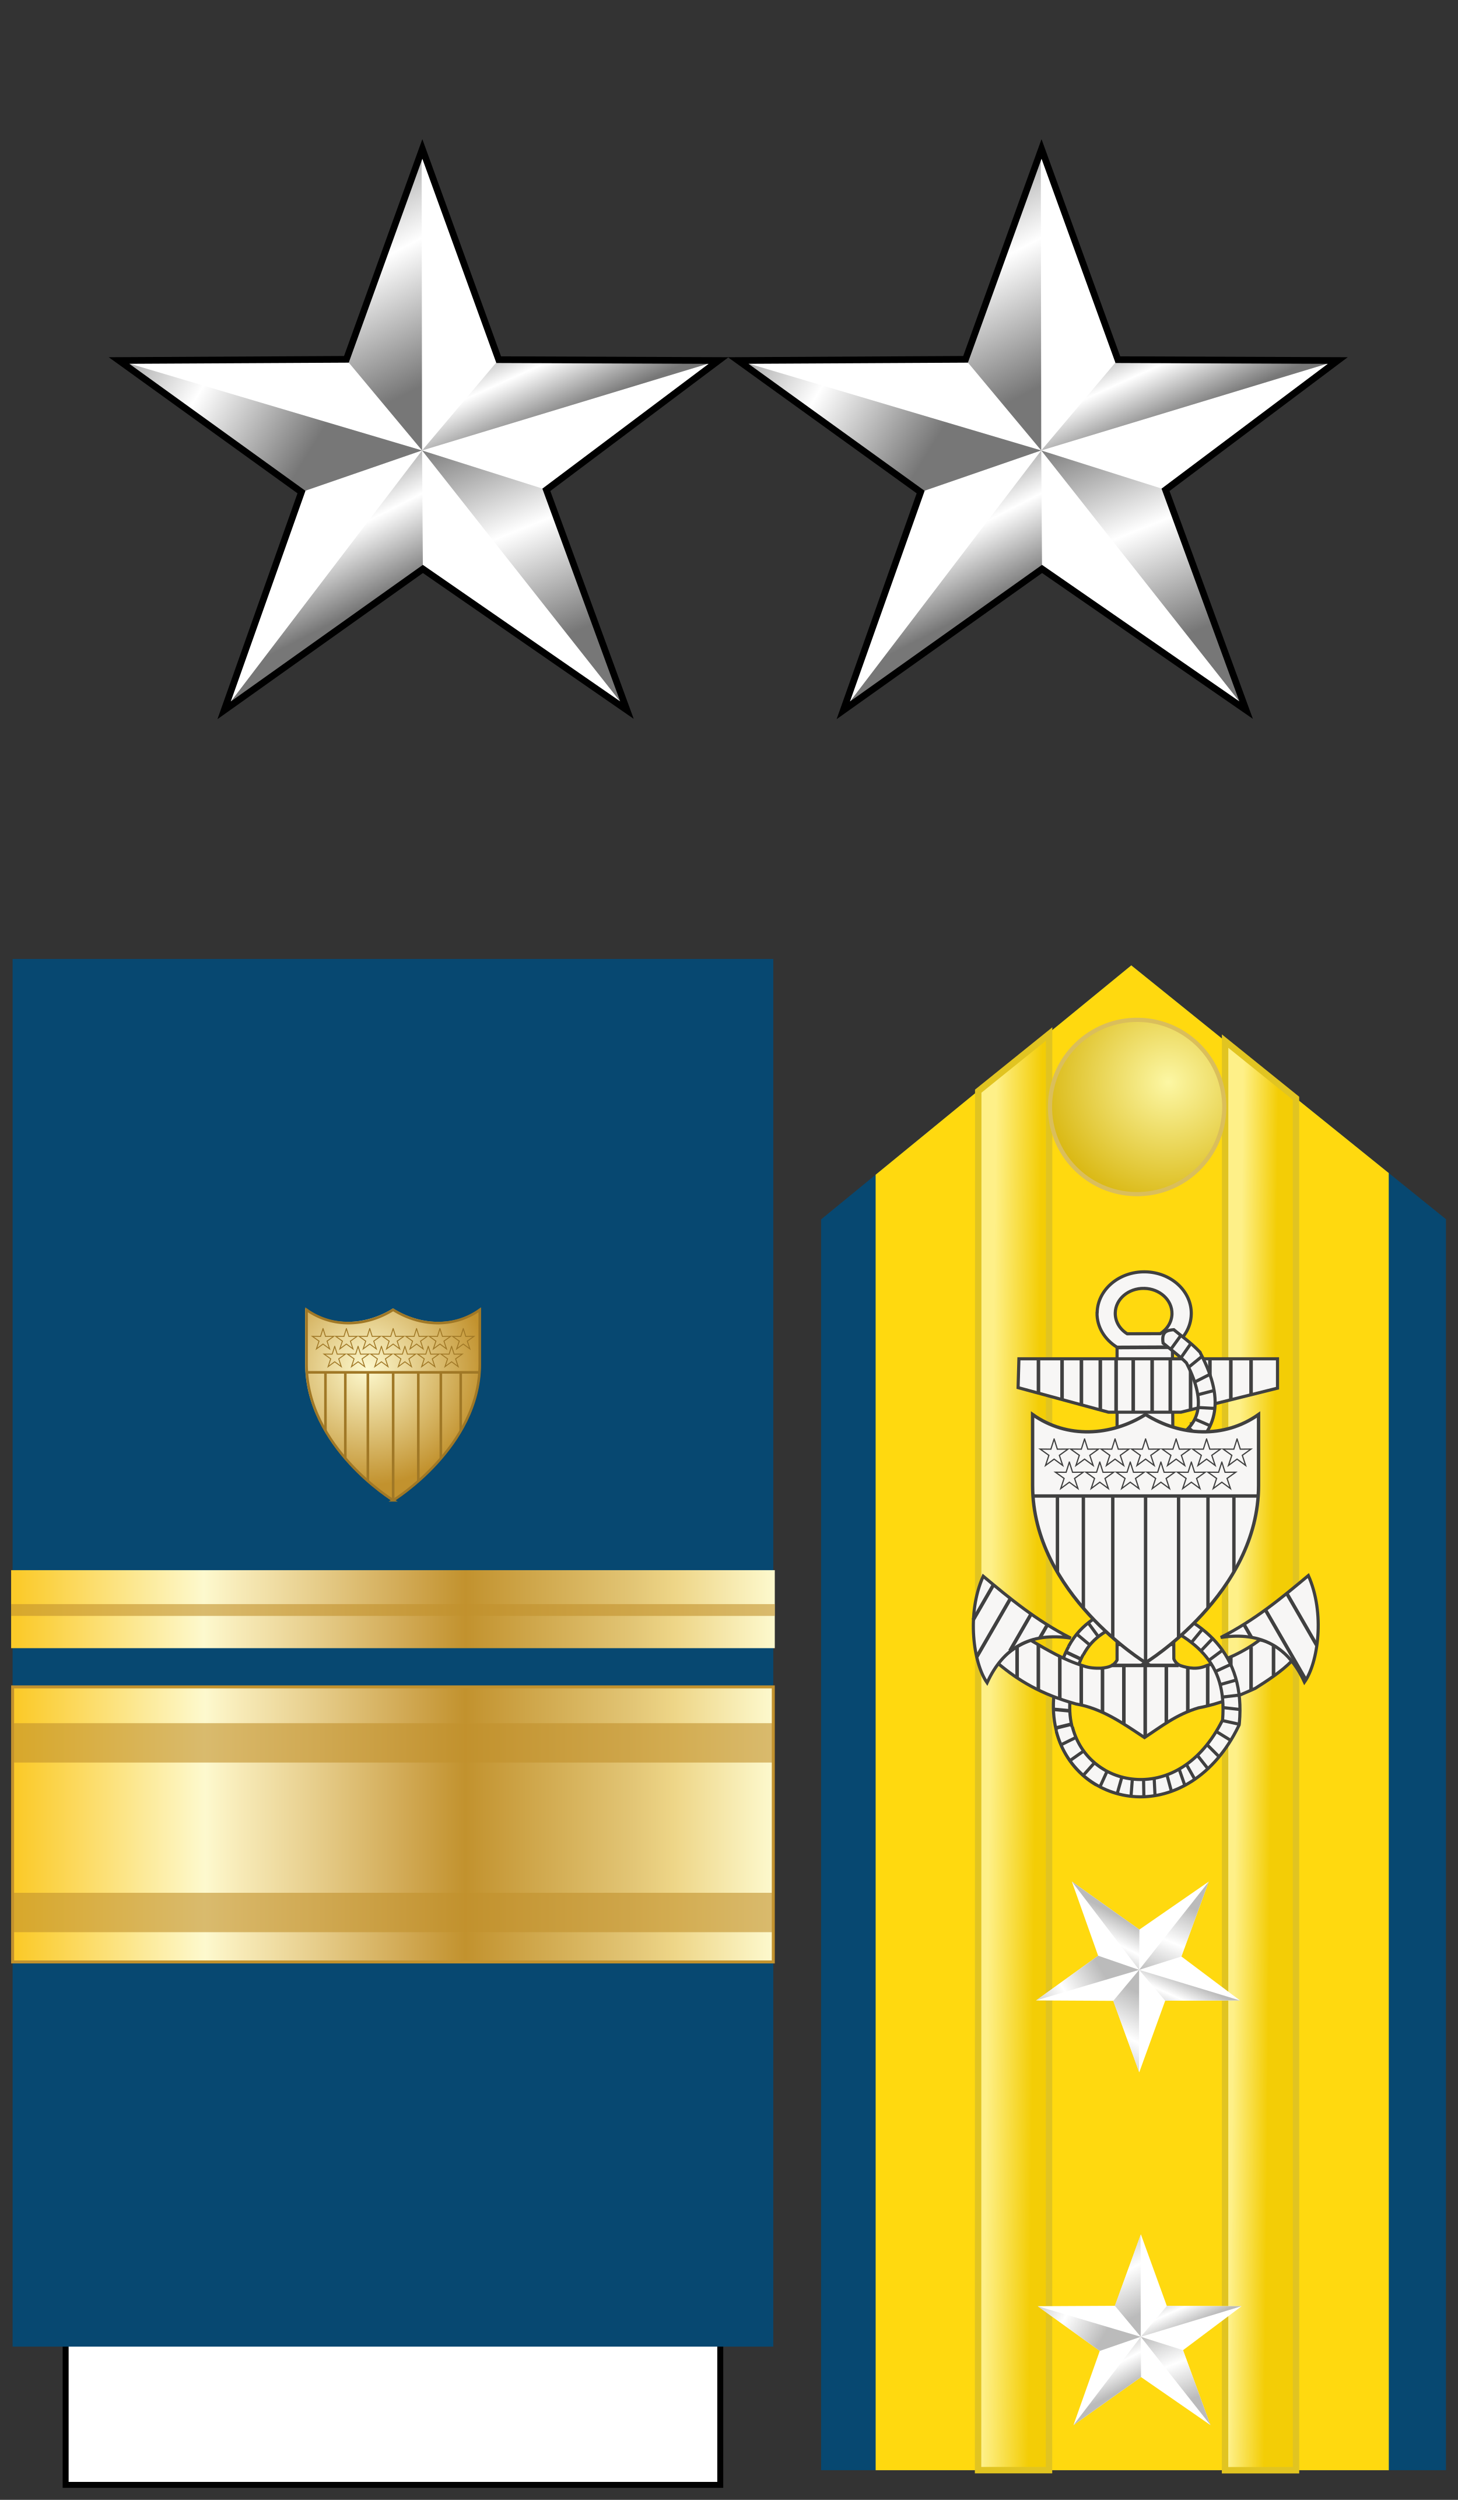 <?xml version="1.0" encoding="UTF-8" standalone="no"?>
<!-- Created with Inkscape (http://www.inkscape.org/) -->

<svg
   xmlns:a="http://ns.adobe.com/AdobeSVGViewerExtensions/3.0/"
   xmlns:dc="http://purl.org/dc/elements/1.1/"
   xmlns:cc="http://creativecommons.org/ns#"
   xmlns:rdf="http://www.w3.org/1999/02/22-rdf-syntax-ns#"
   xmlns:svg="http://www.w3.org/2000/svg"
   xmlns="http://www.w3.org/2000/svg"
   xmlns:xlink="http://www.w3.org/1999/xlink"
   xmlns:sodipodi="http://sodipodi.sourceforge.net/DTD/sodipodi-0.dtd"
   xmlns:inkscape="http://www.inkscape.org/namespaces/inkscape"
   version="1.1"
   width="245"
   height="420"
   id="svg2"
   inkscape:version="0.48.4 r9939"
   sodipodi:docname="USCG_O8_insignia.svg">
  <rect width="100%" height="100%" fill="#333333" stroke="none"/>
  <sodipodi:namedview
     pagecolor="#ffffff"
     bordercolor="#666666"
     borderopacity="1"
     objecttolerance="10"
     gridtolerance="10"
     guidetolerance="10"
     inkscape:pageopacity="0"
     inkscape:pageshadow="2"
     inkscape:window-width="1920"
     inkscape:window-height="1096"
     id="namedview289"
     showgrid="false"
     inkscape:zoom="1.4294448"
     inkscape:cx="243.52186"
     inkscape:cy="178.96245"
     inkscape:window-x="-8"
     inkscape:window-y="-8"
     inkscape:window-maximized="1"
     inkscape:current-layer="svg2" />
  <defs
     id="defs4">
    <linearGradient
       x1="-123.095"
       y1="-22.636"
       x2="4.731"
       y2="-22.636"
       id="SVGID_34_"
       gradientUnits="userSpaceOnUse"
       gradientTransform="matrix(1,0,0,-1,123.345,131.055)">
      <stop
         id="stop4586"
         style="stop-color:#fbca29;stop-opacity:1"
         offset="0.006" />
      <stop
         id="stop4588"
         style="stop-color:#fdf9ce;stop-opacity:1"
         offset="0.253" />
      <stop
         id="stop4590"
         style="stop-color:#f7eab7;stop-opacity:1"
         offset="0.299" />
      <stop
         id="stop4592"
         style="stop-color:#e8d08f;stop-opacity:1"
         offset="0.39" />
      <stop
         id="stop4594"
         style="stop-color:#d1a954;stop-opacity:1"
         offset="0.516" />
      <stop
         id="stop4596"
         style="stop-color:#c2922e;stop-opacity:1"
         offset="0.595" />
      <stop
         id="stop4598"
         style="stop-color:#e2c575;stop-opacity:1"
         offset="0.814" />
      <stop
         id="stop4600"
         style="stop-color:#eed688;stop-opacity:1"
         offset="0.871" />
      <stop
         id="stop4602"
         style="stop-color:#fdf9ce;stop-opacity:1"
         offset="1" />
      <a:midPointStop
         style="stop-color:#FBCA29"
         offset="0.006" />
      <a:midPointStop
         style="stop-color:#FBCA29"
         offset="0.5" />
      <a:midPointStop
         style="stop-color:#FDF9CE"
         offset="0.253" />
      <a:midPointStop
         style="stop-color:#FDF9CE"
         offset="0.5" />
      <a:midPointStop
         style="stop-color:#F7EAB7"
         offset="0.299" />
      <a:midPointStop
         style="stop-color:#F7EAB7"
         offset="0.5" />
      <a:midPointStop
         style="stop-color:#E8D08F"
         offset="0.39" />
      <a:midPointStop
         style="stop-color:#E8D08F"
         offset="0.5" />
      <a:midPointStop
         style="stop-color:#D1A954"
         offset="0.516" />
      <a:midPointStop
         style="stop-color:#D1A954"
         offset="0.5" />
      <a:midPointStop
         style="stop-color:#C2922E"
         offset="0.596" />
      <a:midPointStop
         style="stop-color:#C2922E"
         offset="0.5" />
      <a:midPointStop
         style="stop-color:#E2C575"
         offset="0.814" />
      <a:midPointStop
         style="stop-color:#E2C575"
         offset="0.5" />
      <a:midPointStop
         style="stop-color:#EED688"
         offset="0.871" />
      <a:midPointStop
         style="stop-color:#EED688"
         offset="0.5" />
      <a:midPointStop
         style="stop-color:#FDF9CE"
         offset="1" />
    </linearGradient>
    <linearGradient
       x1="-123.095"
       y1="-22.636"
       x2="4.731"
       y2="-22.636"
       id="linearGradient5836"
       xlink:href="#SVGID_34_"
       gradientUnits="userSpaceOnUse"
       gradientTransform="matrix(1,0,0,-1,-105.135,256.945)" />
    <linearGradient
       id="linearGradient10544-6">
      <stop
         id="stop10546-6"
         style="stop-color:#bbbbbb;stop-opacity:1"
         offset="0" />
      <stop
         id="stop10548-6"
         style="stop-color:#ffffff;stop-opacity:1"
         offset="0.5" />
      <stop
         id="stop10550-6"
         style="stop-color:#bbbbbb;stop-opacity:1"
         offset="1" />
    </linearGradient>
    <linearGradient
       id="linearGradient7645-4">
      <stop
         id="stop7647-7"
         style="stop-color:#fef088;stop-opacity:1"
         offset="0" />
      <stop
         id="stop7649-9"
         style="stop-color:#f3cd06;stop-opacity:1"
         offset="1" />
    </linearGradient>
    <linearGradient
       id="linearGradient4301-6">
      <stop
         id="stop4305-8"
         style="stop-color:#fcf7a4;stop-opacity:1"
         offset="0" />
      <stop
         id="stop4307-5"
         style="stop-color:#d9b710;stop-opacity:1"
         offset="1" />
    </linearGradient>
    <linearGradient
       x1="394.783"
       y1="476.928"
       x2="374.454"
       y2="437.142"
       id="linearGradient9571"
       xlink:href="#linearGradient10544-6"
       gradientUnits="userSpaceOnUse"
       gradientTransform="matrix(3.403,0,0,3.403,-966.653,-1015.55)" />
    <linearGradient
       x1="289.355"
       y1="417.233"
       x2="352.908"
       y2="456.477"
       id="linearGradient9573"
       xlink:href="#linearGradient10544-6"
       gradientUnits="userSpaceOnUse"
       gradientTransform="matrix(3.403,0,0,3.403,-966.653,-1015.55)" />
    <linearGradient
       x1="299.143"
       y1="428.989"
       x2="376.453"
       y2="414.415"
       id="linearGradient9575"
       xlink:href="#linearGradient10544-6"
       gradientUnits="userSpaceOnUse"
       gradientTransform="matrix(0.968,3.263,-3.263,0.968,1429.42,-1250.29)" />
    <linearGradient
       x1="412.399"
       y1="402.397"
       x2="426.533"
       y2="433.863"
       id="linearGradient9577"
       xlink:href="#linearGradient10544-6"
       gradientUnits="userSpaceOnUse"
       gradientTransform="matrix(3.403,0,0,3.403,-966.653,-1015.55)" />
    <linearGradient
       x1="403.282"
       y1="433.531"
       x2="428.91"
       y2="497.435"
       id="linearGradient9579"
       xlink:href="#linearGradient10544-6"
       gradientUnits="userSpaceOnUse"
       gradientTransform="matrix(3.403,0,0,3.403,-966.653,-1015.55)" />
    <linearGradient
       x1="394.783"
       y1="476.928"
       x2="374.454"
       y2="437.142"
       id="linearGradient9581"
       xlink:href="#linearGradient10544-6"
       gradientUnits="userSpaceOnUse"
       gradientTransform="matrix(3.403,0,0,3.403,-966.653,-1015.55)" />
    <linearGradient
       x1="289.355"
       y1="417.233"
       x2="352.908"
       y2="456.477"
       id="linearGradient9583"
       xlink:href="#linearGradient10544-6"
       gradientUnits="userSpaceOnUse"
       gradientTransform="matrix(3.403,0,0,3.403,-966.653,-1015.55)" />
    <linearGradient
       x1="299.143"
       y1="428.989"
       x2="376.453"
       y2="414.415"
       id="linearGradient9585"
       xlink:href="#linearGradient10544-6"
       gradientUnits="userSpaceOnUse"
       gradientTransform="matrix(0.968,3.263,-3.263,0.968,1429.42,-1250.29)" />
    <linearGradient
       x1="412.399"
       y1="402.397"
       x2="426.533"
       y2="433.863"
       id="linearGradient9587"
       xlink:href="#linearGradient10544-6"
       gradientUnits="userSpaceOnUse"
       gradientTransform="matrix(3.403,0,0,3.403,-966.653,-1015.55)" />
    <linearGradient
       x1="403.282"
       y1="433.531"
       x2="428.91"
       y2="497.435"
       id="linearGradient9589"
       xlink:href="#linearGradient10544-6"
       gradientUnits="userSpaceOnUse"
       gradientTransform="matrix(3.403,0,0,3.403,-966.653,-1015.55)" />
    <linearGradient
       x1="-123.345"
       y1="-35.376"
       x2="4.481"
       y2="-35.376"
       id="linearGradient10019"
       xlink:href="#SVGID_37_"
       gradientUnits="userSpaceOnUse"
       gradientTransform="matrix(1,0,0,-1,123.345,132.32)" />
    <linearGradient
       id="linearGradient14224-31-8">
      <stop
         id="stop14226-72-2"
         style="stop-color:#fdf9ce;stop-opacity:1"
         offset="0" />
      <stop
         id="stop14228-0-9"
         style="stop-color:#c2922e;stop-opacity:1"
         offset="1" />
    </linearGradient>
    <radialGradient
       cx="184.052"
       cy="205.958"
       r="23.751"
       fx="184.052"
       fy="205.958"
       id="radialGradient3993"
       xlink:href="#linearGradient14224-31-8"
       gradientUnits="userSpaceOnUse"
       gradientTransform="matrix(0.014,1.119,-1.154,0.014,418.433,120.486)" />
    <radialGradient
       cx="31.496"
       cy="36.151"
       r="36.111"
       fx="31.496"
       fy="36.151"
       id="radialGradient4145"
       xlink:href="#linearGradient4301-6"
       gradientUnits="userSpaceOnUse"
       gradientTransform="matrix(-0.007,0.593,-0.603,-0.007,218.357,163.393)" />
    <linearGradient
       x1="298.14"
       y1="112.579"
       x2="298.22"
       y2="105.079"
       id="linearGradient4148"
       xlink:href="#linearGradient7645-4"
       gradientUnits="userSpaceOnUse"
       gradientTransform="matrix(0,1.122,-1.035,0,282.739,-36.781)" />
    <linearGradient
       x1="315.835"
       y1="72.743"
       x2="315.9"
       y2="66.992"
       id="linearGradient4151"
       xlink:href="#linearGradient7645-4"
       gradientUnits="userSpaceOnUse"
       gradientTransform="matrix(0,1.122,-1.035,0,282.739,-36.781)" />
    <linearGradient
       x1="403.282"
       y1="433.531"
       x2="428.91"
       y2="497.435"
       id="linearGradient3111"
       xlink:href="#linearGradient4116"
       gradientUnits="userSpaceOnUse"
       gradientTransform="matrix(3.403,0,0,3.403,-410.708,-1175.353)" />
    <linearGradient
       x1="412.399"
       y1="402.397"
       x2="426.533"
       y2="433.863"
       id="linearGradient3109"
       xlink:href="#linearGradient4116"
       gradientUnits="userSpaceOnUse"
       gradientTransform="matrix(3.403,0,0,3.403,-410.708,-1175.353)" />
    <linearGradient
       x1="299.143"
       y1="428.989"
       x2="376.453"
       y2="414.415"
       id="linearGradient3107"
       xlink:href="#linearGradient4116"
       gradientUnits="userSpaceOnUse"
       gradientTransform="matrix(0.968,3.263,-3.263,0.968,1985.365,-1410.093)" />
    <linearGradient
       x1="289.355"
       y1="417.233"
       x2="352.908"
       y2="456.477"
       id="linearGradient3105"
       xlink:href="#linearGradient4116"
       gradientUnits="userSpaceOnUse"
       gradientTransform="matrix(3.403,0,0,3.403,-410.708,-1175.353)" />
    <linearGradient
       x1="394.783"
       y1="476.928"
       x2="374.454"
       y2="437.142"
       id="linearGradient3103"
       xlink:href="#linearGradient4116"
       gradientUnits="userSpaceOnUse"
       gradientTransform="matrix(3.403,0,0,3.403,-410.708,-1175.353)" />
    <linearGradient
       x1="403.282"
       y1="433.531"
       x2="428.91"
       y2="497.435"
       id="linearGradient3101"
       xlink:href="#linearGradient4116"
       gradientUnits="userSpaceOnUse"
       gradientTransform="matrix(3.403,0,0,3.403,-1041.285,-1175.353)" />
    <linearGradient
       x1="412.399"
       y1="402.397"
       x2="426.533"
       y2="433.863"
       id="linearGradient3099"
       xlink:href="#linearGradient4116"
       gradientUnits="userSpaceOnUse"
       gradientTransform="matrix(3.403,0,0,3.403,-1041.285,-1175.353)" />
    <linearGradient
       x1="299.143"
       y1="428.989"
       x2="376.453"
       y2="414.415"
       id="linearGradient3097"
       xlink:href="#linearGradient4116"
       gradientUnits="userSpaceOnUse"
       gradientTransform="matrix(0.968,3.263,-3.263,0.968,1354.788,-1410.093)" />
    <linearGradient
       x1="289.355"
       y1="417.233"
       x2="352.908"
       y2="456.477"
       id="linearGradient3095"
       xlink:href="#linearGradient4116"
       gradientUnits="userSpaceOnUse"
       gradientTransform="matrix(3.403,0,0,3.403,-1041.285,-1175.353)" />
    <linearGradient
       x1="394.783"
       y1="476.928"
       x2="374.454"
       y2="437.142"
       id="linearGradient3093"
       xlink:href="#linearGradient4116"
       gradientUnits="userSpaceOnUse"
       gradientTransform="matrix(3.403,0,0,3.403,-1041.285,-1175.353)" />
    <linearGradient
       id="linearGradient4116">
      <stop
         id="stop4118"
         style="stop-color:#777777;stop-opacity:1"
         offset="0" />
      <stop
         id="stop4124"
         style="stop-color:#ffffff;stop-opacity:1"
         offset="0.5" />
      <stop
         id="stop4120"
         style="stop-color:#777777;stop-opacity:1"
         offset="1" />
    </linearGradient>
    <radialGradient
       cx="184.052"
       cy="205.958"
       r="23.751"
       fx="184.052"
       fy="205.958"
       id="radialGradient3290"
       xlink:href="#linearGradient14224-31-8"
       gradientUnits="userSpaceOnUse"
       gradientTransform="matrix(0.014,1.119,-1.154,0.014,418.433,120.486)" />
    <radialGradient
       cx="184.052"
       cy="205.958"
       r="23.751"
       fx="184.052"
       fy="205.958"
       id="radialGradient3295"
       xlink:href="#linearGradient14224-31-8"
       gradientUnits="userSpaceOnUse"
       gradientTransform="matrix(0.01,0.825,-0.85,0.01,234.851,76.052)" />
    <radialGradient
       inkscape:collect="always"
       xlink:href="#linearGradient4301-6"
       id="radialGradient3442"
       gradientUnits="userSpaceOnUse"
       gradientTransform="matrix(-0.007,0.593,-0.603,-0.007,218.357,163.393)"
       cx="31.496"
       cy="36.151"
       fx="31.496"
       fy="36.151"
       r="36.111" />
    <linearGradient
       inkscape:collect="always"
       xlink:href="#linearGradient7645-4"
       id="linearGradient3445"
       gradientUnits="userSpaceOnUse"
       gradientTransform="matrix(0,1.122,-1.035,0,282.739,-36.781)"
       x1="298.14"
       y1="112.579"
       x2="298.22"
       y2="105.079" />
    <linearGradient
       inkscape:collect="always"
       xlink:href="#linearGradient7645-4"
       id="linearGradient3448"
       gradientUnits="userSpaceOnUse"
       gradientTransform="matrix(0,1.122,-1.035,0,282.739,-36.781)"
       x1="315.835"
       y1="72.743"
       x2="315.9"
       y2="66.992" />
    <radialGradient
       inkscape:collect="always"
       xlink:href="#linearGradient14224-31-8"
       id="radialGradient3453"
       gradientUnits="userSpaceOnUse"
       gradientTransform="matrix(0.01,0.825,-0.85,0.01,234.851,76.052)"
       cx="184.052"
       cy="205.958"
       fx="184.052"
       fy="205.958"
       r="23.751" />
    <linearGradient
       inkscape:collect="always"
       xlink:href="#SVGID_37_"
       id="linearGradient3474"
       gradientUnits="userSpaceOnUse"
       gradientTransform="matrix(1,0,0,-1,123.345,132.32)"
       x1="-123.345"
       y1="-35.376"
       x2="4.481"
       y2="-35.376" />
    <linearGradient
       x1="-123.345"
       y1="-35.376"
       x2="4.481"
       y2="-35.376"
       id="SVGID_37_"
       gradientUnits="userSpaceOnUse"
       gradientTransform="matrix(1,0,0,-1,123.345,132.32)">
      <stop
         id="stop790"
         style="stop-color:#fbca29;stop-opacity:1"
         offset="0.006" />
      <stop
         id="stop792"
         style="stop-color:#fdf9ce;stop-opacity:1"
         offset="0.253" />
      <stop
         id="stop794"
         style="stop-color:#f7eab7;stop-opacity:1"
         offset="0.299" />
      <stop
         id="stop796"
         style="stop-color:#e8d08f;stop-opacity:1"
         offset="0.39" />
      <stop
         id="stop798"
         style="stop-color:#d1a954;stop-opacity:1"
         offset="0.516" />
      <stop
         id="stop800"
         style="stop-color:#c2922e;stop-opacity:1"
         offset="0.595" />
      <stop
         id="stop802"
         style="stop-color:#e2c575;stop-opacity:1"
         offset="0.814" />
      <stop
         id="stop804"
         style="stop-color:#eed688;stop-opacity:1"
         offset="0.871" />
      <stop
         id="stop806"
         style="stop-color:#fdf9ce;stop-opacity:1"
         offset="1" />
      <a:midPointStop
         offset="0.006"
         style="stop-color:#FBCA29" />
      <a:midPointStop
         offset="0.5"
         style="stop-color:#FBCA29" />
      <a:midPointStop
         offset="0.253"
         style="stop-color:#FDF9CE" />
      <a:midPointStop
         offset="0.5"
         style="stop-color:#FDF9CE" />
      <a:midPointStop
         offset="0.299"
         style="stop-color:#F7EAB7" />
      <a:midPointStop
         offset="0.5"
         style="stop-color:#F7EAB7" />
      <a:midPointStop
         offset="0.39"
         style="stop-color:#E8D08F" />
      <a:midPointStop
         offset="0.5"
         style="stop-color:#E8D08F" />
      <a:midPointStop
         offset="0.516"
         style="stop-color:#D1A954" />
      <a:midPointStop
         offset="0.5"
         style="stop-color:#D1A954" />
      <a:midPointStop
         offset="0.596"
         style="stop-color:#C2922E" />
      <a:midPointStop
         offset="0.5"
         style="stop-color:#C2922E" />
      <a:midPointStop
         offset="0.814"
         style="stop-color:#E2C575" />
      <a:midPointStop
         offset="0.5"
         style="stop-color:#E2C575" />
      <a:midPointStop
         offset="0.871"
         style="stop-color:#EED688" />
      <a:midPointStop
         offset="0.5"
         style="stop-color:#EED688" />
      <a:midPointStop
         offset="1"
         style="stop-color:#FDF9CE" />
    </linearGradient>
    <linearGradient
       inkscape:collect="always"
       xlink:href="#SVGID_37_"
       id="linearGradient3488"
       gradientUnits="userSpaceOnUse"
       gradientTransform="matrix(1.004,0,0,-1,125.696,234.982)"
       x1="-123.345"
       y1="-35.376"
       x2="4.481"
       y2="-35.376" />
    <linearGradient
       inkscape:collect="always"
       xlink:href="#SVGID_34_"
       id="linearGradient3490"
       gradientUnits="userSpaceOnUse"
       gradientTransform="matrix(1,0,0,-1,-105.135,256.945)"
       x1="-123.095"
       y1="-22.636"
       x2="4.731"
       y2="-22.636" />
    <linearGradient
       inkscape:collect="always"
       xlink:href="#SVGID_34_"
       id="linearGradient3495"
       gradientUnits="userSpaceOnUse"
       gradientTransform="matrix(1,0,0,-1,125.214,283.887)"
       x1="-123.095"
       y1="-22.636"
       x2="4.731"
       y2="-22.636" />
    <linearGradient
       inkscape:collect="always"
       xlink:href="#linearGradient10544-6"
       id="linearGradient3507"
       gradientUnits="userSpaceOnUse"
       gradientTransform="matrix(3.403,0,0,3.403,-966.653,-1015.55)"
       x1="394.783"
       y1="476.928"
       x2="374.454"
       y2="437.142" />
    <linearGradient
       inkscape:collect="always"
       xlink:href="#linearGradient10544-6"
       id="linearGradient3509"
       gradientUnits="userSpaceOnUse"
       gradientTransform="matrix(3.403,0,0,3.403,-966.653,-1015.55)"
       x1="289.355"
       y1="417.233"
       x2="352.908"
       y2="456.477" />
    <linearGradient
       inkscape:collect="always"
       xlink:href="#linearGradient10544-6"
       id="linearGradient3511"
       gradientUnits="userSpaceOnUse"
       gradientTransform="matrix(0.968,3.263,-3.263,0.968,1429.42,-1250.29)"
       x1="299.143"
       y1="428.989"
       x2="376.453"
       y2="414.415" />
    <linearGradient
       inkscape:collect="always"
       xlink:href="#linearGradient10544-6"
       id="linearGradient3513"
       gradientUnits="userSpaceOnUse"
       gradientTransform="matrix(3.403,0,0,3.403,-966.653,-1015.55)"
       x1="412.399"
       y1="402.397"
       x2="426.533"
       y2="433.863" />
    <linearGradient
       inkscape:collect="always"
       xlink:href="#linearGradient10544-6"
       id="linearGradient3515"
       gradientUnits="userSpaceOnUse"
       gradientTransform="matrix(3.403,0,0,3.403,-966.653,-1015.55)"
       x1="403.282"
       y1="433.531"
       x2="428.91"
       y2="497.435" />
    <linearGradient
       inkscape:collect="always"
       xlink:href="#linearGradient10544-6"
       id="linearGradient3518"
       gradientUnits="userSpaceOnUse"
       gradientTransform="matrix(0.191,0,0,-0.191,115.387,414.424)"
       x1="403.282"
       y1="433.531"
       x2="428.91"
       y2="497.435" />
    <linearGradient
       inkscape:collect="always"
       xlink:href="#linearGradient10544-6"
       id="linearGradient3521"
       gradientUnits="userSpaceOnUse"
       gradientTransform="matrix(0.191,0,0,-0.191,115.387,414.424)"
       x1="412.399"
       y1="402.397"
       x2="426.533"
       y2="433.863" />
    <linearGradient
       inkscape:collect="always"
       xlink:href="#linearGradient10544-6"
       id="linearGradient3524"
       gradientUnits="userSpaceOnUse"
       gradientTransform="matrix(0.054,-0.183,-0.183,-0.054,249.804,427.593)"
       x1="299.143"
       y1="428.989"
       x2="376.453"
       y2="414.415" />
    <linearGradient
       inkscape:collect="always"
       xlink:href="#linearGradient10544-6"
       id="linearGradient3527"
       gradientUnits="userSpaceOnUse"
       gradientTransform="matrix(0.191,0,0,-0.191,115.387,414.424)"
       x1="289.355"
       y1="417.233"
       x2="352.908"
       y2="456.477" />
    <linearGradient
       inkscape:collect="always"
       xlink:href="#linearGradient10544-6"
       id="linearGradient3530"
       gradientUnits="userSpaceOnUse"
       gradientTransform="matrix(0.191,0,0,-0.191,115.387,414.424)"
       x1="394.783"
       y1="476.928"
       x2="374.454"
       y2="437.142" />
    <linearGradient
       inkscape:collect="always"
       xlink:href="#linearGradient10544-6"
       id="linearGradient3533"
       gradientUnits="userSpaceOnUse"
       gradientTransform="matrix(3.403,0,0,3.403,-966.653,-1015.55)"
       x1="394.783"
       y1="476.928"
       x2="374.454"
       y2="437.142" />
    <linearGradient
       inkscape:collect="always"
       xlink:href="#linearGradient10544-6"
       id="linearGradient3535"
       gradientUnits="userSpaceOnUse"
       gradientTransform="matrix(3.403,0,0,3.403,-966.653,-1015.55)"
       x1="289.355"
       y1="417.233"
       x2="352.908"
       y2="456.477" />
    <linearGradient
       inkscape:collect="always"
       xlink:href="#linearGradient10544-6"
       id="linearGradient3537"
       gradientUnits="userSpaceOnUse"
       gradientTransform="matrix(0.968,3.263,-3.263,0.968,1429.42,-1250.29)"
       x1="299.143"
       y1="428.989"
       x2="376.453"
       y2="414.415" />
    <linearGradient
       inkscape:collect="always"
       xlink:href="#linearGradient10544-6"
       id="linearGradient3539"
       gradientUnits="userSpaceOnUse"
       gradientTransform="matrix(3.403,0,0,3.403,-966.653,-1015.55)"
       x1="412.399"
       y1="402.397"
       x2="426.533"
       y2="433.863" />
    <linearGradient
       inkscape:collect="always"
       xlink:href="#linearGradient10544-6"
       id="linearGradient3541"
       gradientUnits="userSpaceOnUse"
       gradientTransform="matrix(3.403,0,0,3.403,-966.653,-1015.55)"
       x1="403.282"
       y1="433.531"
       x2="428.91"
       y2="497.435" />
    <linearGradient
       inkscape:collect="always"
       xlink:href="#linearGradient10544-6"
       id="linearGradient3544"
       gradientUnits="userSpaceOnUse"
       gradientTransform="matrix(0.191,0,0,0.191,115.661,309.141)"
       x1="403.282"
       y1="433.531"
       x2="428.91"
       y2="497.435" />
    <linearGradient
       inkscape:collect="always"
       xlink:href="#linearGradient10544-6"
       id="linearGradient3547"
       gradientUnits="userSpaceOnUse"
       gradientTransform="matrix(0.191,0,0,0.191,115.661,309.141)"
       x1="412.399"
       y1="402.397"
       x2="426.533"
       y2="433.863" />
    <linearGradient
       inkscape:collect="always"
       xlink:href="#linearGradient10544-6"
       id="linearGradient3550"
       gradientUnits="userSpaceOnUse"
       gradientTransform="matrix(0.054,0.183,-0.183,0.054,250.077,295.972)"
       x1="299.143"
       y1="428.989"
       x2="376.453"
       y2="414.415" />
    <linearGradient
       inkscape:collect="always"
       xlink:href="#linearGradient10544-6"
       id="linearGradient3553"
       gradientUnits="userSpaceOnUse"
       gradientTransform="matrix(0.191,0,0,0.191,115.661,309.141)"
       x1="289.355"
       y1="417.233"
       x2="352.908"
       y2="456.477" />
    <linearGradient
       inkscape:collect="always"
       xlink:href="#linearGradient10544-6"
       id="linearGradient3556"
       gradientUnits="userSpaceOnUse"
       gradientTransform="matrix(0.191,0,0,0.191,115.661,309.141)"
       x1="394.783"
       y1="476.928"
       x2="374.454"
       y2="437.142" />
  </defs>
  <path
     inkscape:connector-curvature="0"
     style="fill:#074871;fill-opacity:1;fill-rule:evenodd;stroke:none"
     id="path4616"
     d="m 190.098,162.191 52.875,42.644 0,210.19 -105,0 0,-210.153 52.124,-42.682 z" />
  <path
     inkscape:connector-curvature="0"
     style="fill:#ffd90f;fill-opacity:1;fill-rule:evenodd;stroke:none"
     id="path4618"
     d="m 190.098,162.191 43.264,34.892 0.011,217.942 -86.23,0 -0.003,-217.658 42.958,-35.176 z" />
  <path
     inkscape:connector-curvature="0"
     style="fill:url(#linearGradient3448);fill-opacity:1;fill-rule:evenodd;stroke:#e1c421;stroke-width:1.078px;stroke-linecap:butt;stroke-linejoin:miter;stroke-opacity:1"
     id="path4626"
     d="m 205.865,174.917 11.909,9.6 0.005,230.508 -11.923,0 0.009,-240.107 z" />
  <path
     inkscape:connector-curvature="0"
     style="fill:url(#linearGradient3445);fill-opacity:1;fill-rule:evenodd;stroke:#e1c421;stroke-width:1.078px;stroke-linecap:butt;stroke-linejoin:miter;stroke-opacity:1"
     id="path4628"
     d="m 176.29,173.725 -11.909,9.6 -0.029,231.691 11.923,0 0.015,-241.291 z" />
  <path
     inkscape:connector-curvature="0"
     style="fill:url(#radialGradient3442);fill-opacity:1;stroke:#dabe5b;stroke-width:0.706;stroke-linecap:round;stroke-linejoin:miter;stroke-miterlimit:4;stroke-opacity:1;stroke-dashoffset:0"
     id="path4330"
     d="m 191.339,171.343 c 8.083,0.142 14.528,6.816 14.386,14.899 -0.142,8.083 -6.816,14.528 -14.899,14.386 -8.083,-0.142 -14.528,-6.816 -14.386,-14.899 0.141,-8.068 6.789,-14.505 14.857,-14.387" />
  <path
     d="m 193.064,241.227 -0.879,2.751 c 4.598,1.603 7.729,4.217 9.264,7.161 1.535,2.945 1.592,6.218 -0.293,9.724 l 2.453,1.395 c 2.276,-4.232 2.291,-8.751 0.33,-12.513 -1.961,-3.762 -5.768,-6.738 -10.876,-8.518 z"
     id="path4654"
     style="fill:#ffffff;fill-opacity:1;fill-rule:evenodd;stroke:none"
     inkscape:connector-curvature="0" />
  <path
     d="m 203.61,262.258 c 2.276,-4.232 2.291,-8.751 0.33,-12.513 -1.961,-3.762 -5.768,-6.738 -10.876,-8.518 l -0.879,2.751 c 4.598,1.603 7.729,4.217 9.264,7.161 1.535,2.945 1.592,6.218 -0.293,9.724"
     id="path4656"
     style="fill:none;stroke:#404040;stroke-width:0.525;stroke-linecap:butt;stroke-linejoin:miter;stroke-miterlimit:4;stroke-opacity:1;stroke-dasharray:none"
     inkscape:connector-curvature="0" />
  <path
     d="m 185.521,270.927 c -2.623,1.489 -5.182,3.384 -6.811,7.576 -3.903,9.544 -0.655,17.628 5.273,21.257 l 1.428,-2.488 c -4.782,-2.928 -7.585,-9.156 -4.101,-17.677 l 0,-0.038 c 1.383,-3.558 3.09,-4.7 5.566,-6.106 l -1.355,-2.525 z"
     id="path4658"
     style="fill:#f7f6f5;fill-opacity:1;fill-rule:evenodd;stroke:none"
     inkscape:connector-curvature="0" />
  <path
     d="m 200.387,239.116 c -1.239,1.86 -3.677,3.213 -6.335,4.297 -2.658,1.083 -5.408,1.833 -7.36,3.166 l -0.037,0 -0.037,0.038 c -4.503,3.396 -6.557,6.882 -6.555,10.365 0.002,3.483 1.966,6.523 4.577,9.196 l 1.977,-2.035 c -2.353,-2.408 -3.734,-4.839 -3.735,-7.161 -0.001,-2.307 1.306,-4.922 5.346,-7.99 0.014,-0.01 0.059,-0.028 0.073,-0.038 1.27,-0.845 3.983,-1.727 6.774,-2.864 2.822,-1.15 5.802,-2.627 7.617,-5.352 l -2.307,-1.621 z"
     id="path4660"
     style="fill:#f7f6f5;fill-opacity:1;fill-rule:evenodd;stroke:none"
     inkscape:connector-curvature="0" />
  <path
     d="m 185.521,270.927 c -2.623,1.489 -5.182,3.384 -6.811,7.576 -3.903,9.544 -0.655,17.628 5.273,21.257 l 1.428,-2.488 c -4.782,-2.928 -7.585,-9.156 -4.101,-17.677 l 0,-0.038 c 1.383,-3.558 3.09,-4.7 5.566,-6.106"
     id="path4662"
     style="fill:none;stroke:#404040;stroke-width:0.525;stroke-linecap:butt;stroke-linejoin:miter;stroke-miterlimit:4;stroke-opacity:1;stroke-dasharray:none"
     inkscape:connector-curvature="0" />
  <path
     d="m 200.387,239.116 c -1.239,1.86 -3.677,3.213 -6.335,4.297 -2.658,1.083 -5.408,1.833 -7.36,3.166 l -0.037,0 -0.037,0.038 c -4.503,3.396 -6.557,6.882 -6.555,10.365 0.002,3.483 1.966,6.523 4.577,9.196 l 1.977,-2.035 c -2.353,-2.408 -3.734,-4.839 -3.735,-7.161 -0.001,-2.307 1.306,-4.922 5.346,-7.99 0.014,-0.01 0.059,-0.028 0.073,-0.038 1.27,-0.845 3.983,-1.727 6.774,-2.864 2.822,-1.15 5.802,-2.627 7.617,-5.352 l -2.307,-1.621 z"
     id="path4664"
     style="fill:none;stroke:#404040;stroke-width:0.525;stroke-linecap:butt;stroke-linejoin:miter;stroke-miterlimit:4;stroke-opacity:1;stroke-dasharray:none"
     inkscape:connector-curvature="0" />
  <path
     inkscape:connector-curvature="0"
     style="fill:#f7f6f5;fill-opacity:1;stroke:#404040;stroke-width:0.525;stroke-linecap:round;stroke-linejoin:miter;stroke-miterlimit:4;stroke-opacity:1;stroke-dasharray:none;stroke-dashoffset:0"
     id="path4668"
     d="m 192.411,213.682 c -4.369,-0.068 -7.972,3.006 -8.048,6.858 l -0.02,0.02 c -0.04,2.388 1.288,4.497 3.343,5.782 l 9.23,-0.041 c 1.944,-1.244 3.218,-3.24 3.263,-5.519 0.076,-3.852 -3.399,-7.034 -7.768,-7.101 z m -0.16,2.78 c 2.629,0.041 4.731,1.963 4.685,4.281 -0.027,1.371 -0.792,2.579 -1.962,3.327 l -5.566,0.02 c -1.237,-0.773 -2.026,-2.053 -2.002,-3.49 l 0,-0.02 c 0.046,-2.318 2.216,-4.159 4.845,-4.119 z" />
  <path
     inkscape:connector-curvature="0"
     style="fill:#f7f6f5;fill-opacity:1;fill-rule:evenodd;stroke:#404040;stroke-width:0.525;stroke-linecap:butt;stroke-linejoin:miter;stroke-miterlimit:4;stroke-opacity:1;stroke-dasharray:none"
     id="path4670"
     d="m 187.712,226.439 0,52.461 c -0.59,1.111 -1.626,1.261 -2.678,1.372 -1.015,0.028 -2.007,-0.033 -2.929,-0.367 -3.369,-1.022 -6.158,-2.722 -8.886,-4.311 -2.398,0.858 -4.313,2.303 -5.482,3.905 3.356,2.812 7.09,5.124 13.066,6.785 4.408,0.756 7.928,3.266 11.514,5.644 2.792,-1.823 5.292,-3.851 9.061,-4.987 3.48,-0.644 6.547,-1.924 9.562,-3.286 2.139,-1.351 4.441,-2.875 6.12,-4.581 -1.426,-1.914 -4.05,-3.431 -5.394,-3.537 -2.571,1.962 -5.75,3.419 -8.886,4.291 -1.552,0.722 -3.089,0.46 -4.455,0 -0.567,-0.253 -0.886,-0.65 -1.076,-1.121 l -0.234,-52.319 -9.303,0.051 z" />
  <path
     inkscape:connector-curvature="0"
     style="fill:#f7f6f5;fill-opacity:1;fill-rule:evenodd;stroke:#404040;stroke-width:0.525;stroke-linecap:butt;stroke-linejoin:miter;stroke-miterlimit:4;stroke-opacity:1;stroke-dasharray:none"
     id="path4672"
     d="m 171.217,228.295 43.453,0 0,4.929 -16.22,4.04 -12.19,0 -15.181,-4.127 0.138,-4.842 z" />
  <path
     inkscape:connector-curvature="0"
     style="fill:#f7f6f5;fill-opacity:1;fill-rule:evenodd;stroke:#404040;stroke-width:0.525;stroke-linecap:butt;stroke-linejoin:miter;stroke-miterlimit:4;stroke-opacity:1;stroke-dasharray:none"
     id="path4674"
     d="m 205.133,275.112 c 5.772,-2.931 10.25,-6.663 14.718,-10.4 2.825,6.281 1.664,14.627 -0.651,17.9 -2.675,-5.831 -7.154,-8.538 -14.067,-7.5 z" />
  <path
     inkscape:connector-curvature="0"
     style="fill:#f7f6f5;fill-opacity:1;fill-rule:evenodd;stroke:#404040;stroke-width:0.525;stroke-linecap:butt;stroke-linejoin:miter;stroke-miterlimit:4;stroke-opacity:1;stroke-dasharray:none"
     id="path4676"
     d="m 179.936,275.221 c -5.772,-2.931 -10.25,-6.663 -14.718,-10.4 -2.825,6.281 -1.664,14.627 0.651,17.9 2.675,-5.831 7.154,-8.538 14.067,-7.5 z" />
  <path
     d="m 186.374,246.726 1.048,2.715"
     id="path4678"
     style="fill:none;stroke:#404040;stroke-width:0.525;stroke-linecap:butt;stroke-linejoin:miter;stroke-miterlimit:4;stroke-opacity:1;stroke-dasharray:none"
     inkscape:connector-curvature="0" />
  <path
     d="m 184.632,248.38 1.606,2.036"
     id="path4680"
     style="fill:none;stroke:#404040;stroke-width:0.525;stroke-linecap:butt;stroke-linejoin:miter;stroke-miterlimit:4;stroke-opacity:1;stroke-dasharray:none"
     inkscape:connector-curvature="0" />
  <path
     d="m 182.84,250.138 2.131,1.862"
     id="path4682"
     style="fill:none;stroke:#404040;stroke-width:0.525;stroke-linecap:butt;stroke-linejoin:miter;stroke-miterlimit:4;stroke-opacity:1;stroke-dasharray:none"
     inkscape:connector-curvature="0" />
  <path
     d="m 181.42,252.244 2.35,1.479"
     id="path4684"
     style="fill:none;stroke:#404040;stroke-width:0.525;stroke-linecap:butt;stroke-linejoin:miter;stroke-miterlimit:4;stroke-opacity:1;stroke-dasharray:none"
     inkscape:connector-curvature="0" />
  <path
     d="m 180.354,254.732 2.672,0.627"
     id="path4686"
     style="fill:none;stroke:#404040;stroke-width:0.525;stroke-linecap:butt;stroke-linejoin:miter;stroke-miterlimit:4;stroke-opacity:1;stroke-dasharray:none"
     inkscape:connector-curvature="0" />
  <path
     d="m 180.04,257.258 2.822,-0.074"
     id="path4688"
     style="fill:none;stroke:#404040;stroke-width:0.525;stroke-linecap:butt;stroke-linejoin:miter;stroke-miterlimit:4;stroke-opacity:1;stroke-dasharray:none"
     inkscape:connector-curvature="0" />
  <path
     d="m 179.945,289.699 -2.487,0.615"
     id="path4690"
     style="fill:none;stroke:#404040;stroke-width:0.598;stroke-linecap:butt;stroke-linejoin:miter;stroke-miterlimit:4;stroke-opacity:1;stroke-dasharray:none"
     inkscape:connector-curvature="0" />
  <path
     d="m 179.682,287.434 -2.654,-0.246"
     id="path4692"
     style="fill:none;stroke:#404040;stroke-width:0.598;stroke-linecap:butt;stroke-linejoin:miter;stroke-miterlimit:4;stroke-opacity:1;stroke-dasharray:none"
     inkscape:connector-curvature="0" />
  <path
     d="m 181.571,278.721 -2.391,-1.132"
     id="path4694"
     style="fill:none;stroke:#404040;stroke-width:0.598;stroke-linecap:butt;stroke-linejoin:miter;stroke-miterlimit:4;stroke-opacity:1;stroke-dasharray:none"
     inkscape:connector-curvature="0" />
  <path
     d="m 199.529,244.777 -1.691,2.054"
     id="path4696"
     style="fill:none;stroke:#404040;stroke-width:0.525;stroke-linecap:butt;stroke-linejoin:miter;stroke-miterlimit:4;stroke-opacity:1;stroke-dasharray:none"
     inkscape:connector-curvature="0" />
  <path
     d="m 174.5,228.368 0,5.606"
     id="path4698"
     style="fill:none;stroke:#404040;stroke-width:0.598;stroke-linecap:butt;stroke-linejoin:miter;stroke-miterlimit:4;stroke-opacity:1;stroke-dasharray:none"
     inkscape:connector-curvature="0" />
  <path
     d="m 178.466,228.365 0,6.652"
     id="path4700"
     style="fill:none;stroke:#404040;stroke-width:0.598;stroke-linecap:butt;stroke-linejoin:miter;stroke-miterlimit:4;stroke-opacity:1;stroke-dasharray:none"
     inkscape:connector-curvature="0" />
  <path
     d="m 181.718,228.29 0,7.661"
     id="path4702"
     style="fill:none;stroke:#404040;stroke-width:0.598;stroke-linecap:butt;stroke-linejoin:miter;stroke-miterlimit:4;stroke-opacity:1;stroke-dasharray:none"
     inkscape:connector-curvature="0" />
  <path
     d="m 184.894,228.29 0,8.409"
     id="path4704"
     style="fill:none;stroke:#404040;stroke-width:0.598;stroke-linecap:butt;stroke-linejoin:miter;stroke-miterlimit:4;stroke-opacity:1;stroke-dasharray:none"
     inkscape:connector-curvature="0" />
  <path
     d="m 187.548,228.365 0,8.782"
     id="path4706"
     style="fill:none;stroke:#404040;stroke-width:0.598;stroke-linecap:butt;stroke-linejoin:miter;stroke-miterlimit:4;stroke-opacity:1;stroke-dasharray:none"
     inkscape:connector-curvature="0" />
  <path
     d="m 190.425,228.365 0,8.932"
     id="path4708"
     style="fill:none;stroke:#404040;stroke-width:0.598;stroke-linecap:butt;stroke-linejoin:miter;stroke-miterlimit:4;stroke-opacity:1;stroke-dasharray:none"
     inkscape:connector-curvature="0" />
  <path
     d="m 193.602,228.402 0,8.745"
     id="path4710"
     style="fill:none;stroke:#404040;stroke-width:0.598;stroke-linecap:butt;stroke-linejoin:miter;stroke-miterlimit:4;stroke-opacity:1;stroke-dasharray:none"
     inkscape:connector-curvature="0" />
  <path
     d="m 196.654,228.464 0,8.694"
     id="path4712"
     style="fill:none;stroke:#404040;stroke-width:0.598;stroke-linecap:butt;stroke-linejoin:miter;stroke-miterlimit:4;stroke-opacity:1;stroke-dasharray:none"
     inkscape:connector-curvature="0" />
  <path
     d="m 200.063,228.543 0,8.192"
     id="path4714"
     style="fill:none;stroke:#404040;stroke-width:0.598;stroke-linecap:butt;stroke-linejoin:miter;stroke-miterlimit:4;stroke-opacity:1;stroke-dasharray:none"
     inkscape:connector-curvature="0" />
  <path
     d="m 203.314,228.296 0,7.661"
     id="path4716"
     style="fill:none;stroke:#404040;stroke-width:0.598;stroke-linecap:butt;stroke-linejoin:miter;stroke-miterlimit:4;stroke-opacity:1;stroke-dasharray:none"
     inkscape:connector-curvature="0" />
  <path
     d="m 206.827,228.409 0,6.727"
     id="path4718"
     style="fill:none;stroke:#404040;stroke-width:0.598;stroke-linecap:butt;stroke-linejoin:miter;stroke-miterlimit:4;stroke-opacity:1;stroke-dasharray:none"
     inkscape:connector-curvature="0" />
  <path
     d="m 210.227,228.259 0,6.017"
     id="path4720"
     style="fill:none;stroke:#404040;stroke-width:0.598;stroke-linecap:butt;stroke-linejoin:miter;stroke-miterlimit:4;stroke-opacity:1;stroke-dasharray:none"
     inkscape:connector-curvature="0" />
  <path
     inkscape:connector-curvature="0"
     style="fill:#f7f6f5;fill-opacity:1;fill-rule:evenodd;stroke:none"
     id="path4724"
     d="m 199.472,243.865 c 2.093,-1.393 3.906,-3.397 4.504,-6.181 0.598,-2.785 -0.037,-6.133 -2.234,-10.289 l -0.073,-0.188 -0.146,-0.151 c -1.405,-1.475 -2.978,-2.563 -4.284,-3.656 l -1.794,2.261 c 1.389,1.162 2.796,2.172 3.918,3.317 1.901,3.671 2.262,6.266 1.868,8.103 -0.402,1.874 -1.573,3.187 -3.296,4.334" />
  <path
     inkscape:connector-curvature="0"
     style="fill:none;stroke:#404040;stroke-width:0.525;stroke-linecap:butt;stroke-linejoin:miter;stroke-miterlimit:4;stroke-opacity:1;stroke-dasharray:none"
     id="path4726"
     d="m 199.472,243.865 c 2.093,-1.393 3.906,-3.397 4.504,-6.181 0.598,-2.785 -0.037,-6.133 -2.234,-10.289 l -0.073,-0.188 -0.146,-0.151 c -1.405,-1.475 -2.978,-2.563 -4.284,-3.656 -1.057,0.111 -2.113,0.224 -1.794,2.261 1.389,1.162 2.796,2.172 3.918,3.317 1.901,3.671 2.262,6.266 1.868,8.103 -0.402,1.874 -1.573,3.187 -3.296,4.334" />
  <path
     inkscape:connector-curvature="0"
     style="fill:none;stroke:#404040;stroke-width:0.525;stroke-linecap:butt;stroke-linejoin:miter;stroke-miterlimit:4;stroke-opacity:1;stroke-dasharray:none"
     id="path4728"
     d="m 198.346,224.484 -1.589,2.193" />
  <path
     inkscape:connector-curvature="0"
     style="fill:none;stroke:#404040;stroke-width:0.525;stroke-linecap:butt;stroke-linejoin:miter;stroke-miterlimit:4;stroke-opacity:1;stroke-dasharray:none"
     id="path4730"
     d="m 200.104,225.737 -1.623,2.332" />
  <path
     inkscape:connector-curvature="0"
     style="fill:none;stroke:#404040;stroke-width:0.525;stroke-linecap:butt;stroke-linejoin:miter;stroke-miterlimit:4;stroke-opacity:1;stroke-dasharray:none"
     id="path4732"
     d="m 201.989,227.88 -2.187,1.778" />
  <path
     inkscape:connector-curvature="0"
     style="fill:none;stroke:#404040;stroke-width:0.525;stroke-linecap:butt;stroke-linejoin:miter;stroke-miterlimit:4;stroke-opacity:1;stroke-dasharray:none"
     id="path4734"
     d="m 203.147,230.986 -2.501,1.267" />
  <path
     inkscape:connector-curvature="0"
     style="fill:none;stroke:#404040;stroke-width:0.525;stroke-linecap:butt;stroke-linejoin:miter;stroke-miterlimit:4;stroke-opacity:1;stroke-dasharray:none"
     id="path4736"
     d="m 204.013,233.621 -2.702,0.706" />
  <path
     inkscape:connector-curvature="0"
     style="fill:none;stroke:#404040;stroke-width:0.525;stroke-linecap:butt;stroke-linejoin:miter;stroke-miterlimit:4;stroke-opacity:1;stroke-dasharray:none"
     id="path4738"
     d="m 204.121,236.632 -2.702,-0.148" />
  <path
     inkscape:connector-curvature="0"
     style="fill:none;stroke:#404040;stroke-width:0.525;stroke-linecap:butt;stroke-linejoin:miter;stroke-miterlimit:4;stroke-opacity:1;stroke-dasharray:none"
     id="path4740"
     d="m 203.284,239.512 -2.439,-1.058" />
  <path
     inkscape:connector-curvature="0"
     style="fill:none;stroke:#404040;stroke-width:0.525;stroke-linecap:butt;stroke-linejoin:miter;stroke-miterlimit:4;stroke-opacity:1;stroke-dasharray:none"
     id="path4742"
     d="m 201.873,241.752 -2.009,-1.748" />
  <path
     inkscape:connector-curvature="0"
     style="fill:none;stroke:#404040;stroke-width:0.525;stroke-linecap:butt;stroke-linejoin:miter;stroke-miterlimit:4;stroke-opacity:1;stroke-dasharray:none"
     id="path4744"
     d="m 199.577,243.82 -1.411,-2.511" />
  <path
     d="m 197.147,240.367 -9.38,0"
     id="path4746"
     style="fill:none;stroke:#404040;stroke-width:0.598;stroke-linecap:butt;stroke-linejoin:miter;stroke-miterlimit:4;stroke-opacity:1;stroke-dasharray:none"
     inkscape:connector-curvature="0" />
  <path
     d="m 197.035,243.955 -9.287,0"
     id="path4748"
     style="fill:none;stroke:#404040;stroke-width:0.598;stroke-linecap:butt;stroke-linejoin:miter;stroke-miterlimit:4;stroke-opacity:1;stroke-dasharray:none"
     inkscape:connector-curvature="0" />
  <path
     d="m 197.091,247.599 -9.362,0"
     id="path4750"
     style="fill:none;stroke:#404040;stroke-width:0.598;stroke-linecap:butt;stroke-linejoin:miter;stroke-miterlimit:4;stroke-opacity:1;stroke-dasharray:none"
     inkscape:connector-curvature="0" />
  <path
     d="m 197.091,251.13 -9.38,0"
     id="path4752"
     style="fill:none;stroke:#404040;stroke-width:0.598;stroke-linecap:butt;stroke-linejoin:miter;stroke-miterlimit:4;stroke-opacity:1;stroke-dasharray:none"
     inkscape:connector-curvature="0" />
  <path
     d="m 197.017,254.737 -9.305,0"
     id="path4754"
     style="fill:none;stroke:#404040;stroke-width:0.598;stroke-linecap:butt;stroke-linejoin:miter;stroke-miterlimit:4;stroke-opacity:1;stroke-dasharray:none"
     inkscape:connector-curvature="0" />
  <path
     d="m 197.073,258.306 -9.38,0"
     id="path4756"
     style="fill:none;stroke:#404040;stroke-width:0.598;stroke-linecap:butt;stroke-linejoin:miter;stroke-miterlimit:4;stroke-opacity:1;stroke-dasharray:none"
     inkscape:connector-curvature="0" />
  <path
     d="m 197.185,261.893 -9.492,0"
     id="path4758"
     style="fill:none;stroke:#404040;stroke-width:0.598;stroke-linecap:butt;stroke-linejoin:miter;stroke-miterlimit:4;stroke-opacity:1;stroke-dasharray:none"
     inkscape:connector-curvature="0" />
  <path
     d="m 197.209,265.486 -9.434,0"
     id="path4760"
     style="fill:none;stroke:#404040;stroke-width:0.598;stroke-linecap:butt;stroke-linejoin:miter;stroke-miterlimit:4;stroke-opacity:1;stroke-dasharray:none"
     inkscape:connector-curvature="0" />
  <path
     d="m 197.209,269.291 -9.434,0"
     id="path4762"
     style="fill:none;stroke:#404040;stroke-width:0.598;stroke-linecap:butt;stroke-linejoin:miter;stroke-miterlimit:4;stroke-opacity:1;stroke-dasharray:none"
     inkscape:connector-curvature="0" />
  <path
     d="m 197.235,272.621 -9.513,0"
     id="path4764"
     style="fill:none;stroke:#404040;stroke-width:0.598;stroke-linecap:butt;stroke-linejoin:miter;stroke-miterlimit:4;stroke-opacity:1;stroke-dasharray:none"
     inkscape:connector-curvature="0" />
  <path
     d="m 197.235,276.267 -9.46,0"
     id="path4766"
     style="fill:none;stroke:#404040;stroke-width:0.598;stroke-linecap:butt;stroke-linejoin:miter;stroke-miterlimit:4;stroke-opacity:1;stroke-dasharray:none"
     inkscape:connector-curvature="0" />
  <path
     d="m 198.054,279.808 -11.31,0"
     id="path4768"
     style="fill:none;stroke:#404040;stroke-width:0.598;stroke-linecap:butt;stroke-linejoin:miter;stroke-miterlimit:4;stroke-opacity:1;stroke-dasharray:none"
     inkscape:connector-curvature="0" />
  <path
     d="m 170.913,282.037 0,-5.269"
     id="path4770"
     style="fill:none;stroke:#404040;stroke-width:0.598;stroke-linecap:butt;stroke-linejoin:miter;stroke-miterlimit:4;stroke-opacity:1;stroke-dasharray:none"
     inkscape:connector-curvature="0" />
  <path
     d="m 174.482,283.924 0,-7.68"
     id="path4772"
     style="fill:none;stroke:#404040;stroke-width:0.598;stroke-linecap:butt;stroke-linejoin:miter;stroke-miterlimit:4;stroke-opacity:1;stroke-dasharray:none"
     inkscape:connector-curvature="0" />
  <path
     d="m 178.088,285.344 0,-7.007"
     id="path4774"
     style="fill:none;stroke:#404040;stroke-width:0.598;stroke-linecap:butt;stroke-linejoin:miter;stroke-miterlimit:4;stroke-opacity:1;stroke-dasharray:none"
     inkscape:connector-curvature="0" />
  <path
     d="m 181.694,286.484 0,-6.671"
     id="path4776"
     style="fill:none;stroke:#404040;stroke-width:0.598;stroke-linecap:butt;stroke-linejoin:miter;stroke-miterlimit:4;stroke-opacity:1;stroke-dasharray:none"
     inkscape:connector-curvature="0" />
  <path
     d="m 185.263,287.642 0,-7.362"
     id="path4778"
     style="fill:none;stroke:#404040;stroke-width:0.598;stroke-linecap:butt;stroke-linejoin:miter;stroke-miterlimit:4;stroke-opacity:1;stroke-dasharray:none"
     inkscape:connector-curvature="0" />
  <path
     d="m 188.851,289.754 0,-9.81"
     id="path4780"
     style="fill:none;stroke:#404040;stroke-width:0.598;stroke-linecap:butt;stroke-linejoin:miter;stroke-miterlimit:4;stroke-opacity:1;stroke-dasharray:none"
     inkscape:connector-curvature="0" />
  <path
     d="m 192.439,291.865 0,-11.996"
     id="path4782"
     style="fill:none;stroke:#404040;stroke-width:0.598;stroke-linecap:butt;stroke-linejoin:miter;stroke-miterlimit:4;stroke-opacity:1;stroke-dasharray:none"
     inkscape:connector-curvature="0" />
  <path
     d="m 195.989,289.586 0,-9.717"
     id="path4784"
     style="fill:none;stroke:#404040;stroke-width:0.598;stroke-linecap:butt;stroke-linejoin:miter;stroke-miterlimit:4;stroke-opacity:1;stroke-dasharray:none"
     inkscape:connector-curvature="0" />
  <path
     d="m 199.595,287.68 0,-7.512"
     id="path4786"
     style="fill:none;stroke:#404040;stroke-width:0.598;stroke-linecap:butt;stroke-linejoin:miter;stroke-miterlimit:4;stroke-opacity:1;stroke-dasharray:none"
     inkscape:connector-curvature="0" />
  <path
     d="m 202.94,286.596 0,-6.727"
     id="path4788"
     style="fill:none;stroke:#404040;stroke-width:0.598;stroke-linecap:butt;stroke-linejoin:miter;stroke-miterlimit:4;stroke-opacity:1;stroke-dasharray:none"
     inkscape:connector-curvature="0" />
  <path
     d="m 206.827,285.288 0,-6.876"
     id="path4790"
     style="fill:none;stroke:#404040;stroke-width:0.598;stroke-linecap:butt;stroke-linejoin:miter;stroke-miterlimit:4;stroke-opacity:1;stroke-dasharray:none"
     inkscape:connector-curvature="0" />
  <path
     d="m 210.227,283.98 0,-7.287"
     id="path4792"
     style="fill:none;stroke:#404040;stroke-width:0.598;stroke-linecap:butt;stroke-linejoin:miter;stroke-miterlimit:4;stroke-opacity:1;stroke-dasharray:none"
     inkscape:connector-curvature="0" />
  <path
     d="m 214.002,281.476 0,-5.083"
     id="path4794"
     style="fill:none;stroke:#404040;stroke-width:0.598;stroke-linecap:butt;stroke-linejoin:miter;stroke-miterlimit:4;stroke-opacity:1;stroke-dasharray:none"
     inkscape:connector-curvature="0" />
  <path
     inkscape:connector-curvature="0"
     style="fill:#f7f6f5;fill-opacity:1;fill-rule:evenodd;stroke:none"
     id="path4798"
     d="m 183.36,259.469 -2.6,1.093 c 1.642,4.168 5.63,7.548 9.777,10.591 l 0.183,0.151 0.183,0.038 c 5.048,1.685 8.939,3.781 11.388,6.558 2.404,2.726 3.546,6.128 3.149,11.081 -3.731,7.454 -9.304,10.218 -14.318,9.988 -5.072,-0.233 -9.556,-3.52 -10.912,-8.819 l -2.71,0.716 c 1.673,6.536 7.268,10.721 13.475,11.006 6.207,0.285 13.008,-3.359 17.137,-11.835 l 0.11,-0.226 0.037,-0.302 c 0.52,-5.707 -0.916,-10.206 -3.881,-13.568 -2.906,-3.294 -7.164,-5.491 -12.304,-7.237 -3.96,-2.92 -7.509,-6.174 -8.715,-9.234 z" />
  <path
     inkscape:connector-curvature="0"
     style="fill:none;stroke:#404040;stroke-width:0.525;stroke-linecap:butt;stroke-linejoin:miter;stroke-miterlimit:4;stroke-opacity:1;stroke-dasharray:none"
     id="path4800"
     d="m 177.501,290.865 c 1.673,6.536 7.268,10.721 13.475,11.006 6.207,0.285 13.008,-3.359 17.137,-11.835 l 0.11,-0.226 0.037,-0.302 c 0.52,-5.707 -0.916,-10.206 -3.881,-13.568 -2.906,-3.294 -7.164,-5.491 -12.304,-7.237 -3.96,-2.92 -7.509,-6.174 -8.715,-9.234 m -2.6,1.093 c 1.642,4.168 5.63,7.548 9.777,10.591 l 0.183,0.151 0.183,0.038 c 5.048,1.685 8.939,3.781 11.388,6.558 2.404,2.726 3.546,6.128 3.149,11.081 -3.731,7.454 -9.304,10.218 -14.318,9.988 -5.072,-0.233 -9.556,-3.52 -10.912,-8.819" />
  <path
     inkscape:connector-curvature="0"
     style="fill:none;stroke:#404040;stroke-width:0.525;stroke-linecap:butt;stroke-linejoin:miter;stroke-miterlimit:4;stroke-opacity:1;stroke-dasharray:none"
     id="path4802"
     d="m 180.59,259.966 2.511,-0.886" />
  <path
     inkscape:connector-curvature="0"
     style="fill:none;stroke:#404040;stroke-width:0.525;stroke-linecap:butt;stroke-linejoin:miter;stroke-miterlimit:4;stroke-opacity:1;stroke-dasharray:none"
     id="path4804"
     d="m 181.571,262.28 2.439,-1.378" />
  <path
     inkscape:connector-curvature="0"
     style="fill:none;stroke:#404040;stroke-width:0.525;stroke-linecap:butt;stroke-linejoin:miter;stroke-miterlimit:4;stroke-opacity:1;stroke-dasharray:none"
     id="path4806"
     d="m 182.91,264.372 2.224,-1.821" />
  <path
     inkscape:connector-curvature="0"
     style="fill:none;stroke:#404040;stroke-width:0.525;stroke-linecap:butt;stroke-linejoin:miter;stroke-miterlimit:4;stroke-opacity:1;stroke-dasharray:none"
     id="path4808"
     d="m 184.703,266.144 1.841,-2.068" />
  <path
     inkscape:connector-curvature="0"
     style="fill:none;stroke:#404040;stroke-width:0.525;stroke-linecap:butt;stroke-linejoin:miter;stroke-miterlimit:4;stroke-opacity:1;stroke-dasharray:none"
     id="path4810"
     d="M 186.043,267.522 187.86,265.43" />
  <path
     inkscape:connector-curvature="0"
     style="fill:none;stroke:#404040;stroke-width:0.525;stroke-linecap:butt;stroke-linejoin:miter;stroke-miterlimit:4;stroke-opacity:1;stroke-dasharray:none"
     id="path4812"
     d="m 187.621,268.851 1.985,-1.944" />
  <path
     inkscape:connector-curvature="0"
     style="fill:none;stroke:#404040;stroke-width:0.525;stroke-linecap:butt;stroke-linejoin:miter;stroke-miterlimit:4;stroke-opacity:1;stroke-dasharray:none"
     id="path4814"
     d="m 194.03,270.254 -0.717,1.797" />
  <path
     inkscape:connector-curvature="0"
     style="fill:none;stroke:#404040;stroke-width:0.525;stroke-linecap:butt;stroke-linejoin:miter;stroke-miterlimit:4;stroke-opacity:1;stroke-dasharray:none"
     id="path4816"
     d="M 194.819,272.863 196.182,270.402" />
  <path
     inkscape:connector-curvature="0"
     style="fill:none;stroke:#404040;stroke-width:0.525;stroke-linecap:butt;stroke-linejoin:miter;stroke-miterlimit:4;stroke-opacity:1;stroke-dasharray:none"
     id="path4818"
     d="m 197.975,271.214 -0.933,2.658" />
  <path
     inkscape:connector-curvature="0"
     style="fill:none;stroke:#404040;stroke-width:0.525;stroke-linecap:butt;stroke-linejoin:miter;stroke-miterlimit:4;stroke-opacity:1;stroke-dasharray:none"
     id="path4820"
     d="m 198.501,274.808 1.578,-2.412" />
  <path
     inkscape:connector-curvature="0"
     style="fill:none;stroke:#404040;stroke-width:0.525;stroke-linecap:butt;stroke-linejoin:miter;stroke-miterlimit:4;stroke-opacity:1;stroke-dasharray:none"
     id="path4822"
     d="m 200.223,275.94 1.746,-2.117" />
  <path
     inkscape:connector-curvature="0"
     style="fill:none;stroke:#404040;stroke-width:0.525;stroke-linecap:butt;stroke-linejoin:miter;stroke-miterlimit:4;stroke-opacity:1;stroke-dasharray:none"
     id="path4824"
     d="m 201.825,277.343 1.889,-1.994" />
  <path
     inkscape:connector-curvature="0"
     style="fill:none;stroke:#404040;stroke-width:0.525;stroke-linecap:butt;stroke-linejoin:miter;stroke-miterlimit:4;stroke-opacity:1;stroke-dasharray:none"
     id="path4826"
     d="m 203.164,278.943 2.176,-1.624" />
  <path
     inkscape:connector-curvature="0"
     style="fill:none;stroke:#404040;stroke-width:0.525;stroke-linecap:butt;stroke-linejoin:miter;stroke-miterlimit:4;stroke-opacity:1;stroke-dasharray:none"
     id="path4828"
     d="m 204.217,280.838 2.607,-1.206" />
  <path
     inkscape:connector-curvature="0"
     style="fill:none;stroke:#404040;stroke-width:0.525;stroke-linecap:butt;stroke-linejoin:miter;stroke-miterlimit:4;stroke-opacity:1;stroke-dasharray:none"
     id="path4830"
     d="m 205.03,283.029 2.702,-0.763" />
  <path
     inkscape:connector-curvature="0"
     style="fill:none;stroke:#404040;stroke-width:0.525;stroke-linecap:butt;stroke-linejoin:miter;stroke-miterlimit:4;stroke-opacity:1;stroke-dasharray:none"
     id="path4832"
     d="m 205.46,285.121 2.726,-0.32" />
  <path
     inkscape:connector-curvature="0"
     style="fill:none;stroke:#404040;stroke-width:0.525;stroke-linecap:butt;stroke-linejoin:miter;stroke-miterlimit:4;stroke-opacity:1;stroke-dasharray:none"
     id="path4834"
     d="m 205.508,286.893 2.822,0.32" />
  <path
     inkscape:connector-curvature="0"
     style="fill:none;stroke:#404040;stroke-width:0.525;stroke-linecap:butt;stroke-linejoin:miter;stroke-miterlimit:4;stroke-opacity:1;stroke-dasharray:none"
     id="path4836"
     d="m 205.46,289.084 2.702,0.591" />
  <path
     inkscape:connector-curvature="0"
     style="fill:none;stroke:#404040;stroke-width:0.525;stroke-linecap:butt;stroke-linejoin:miter;stroke-miterlimit:4;stroke-opacity:1;stroke-dasharray:none"
     id="path4838"
     d="m 204.336,290.88 2.391,1.477" />
  <path
     inkscape:connector-curvature="0"
     style="fill:none;stroke:#404040;stroke-width:0.525;stroke-linecap:butt;stroke-linejoin:miter;stroke-miterlimit:4;stroke-opacity:1;stroke-dasharray:none"
     id="path4840"
     d="m 202.854,293.145 1.913,1.92" />
  <path
     inkscape:connector-curvature="0"
     style="fill:none;stroke:#404040;stroke-width:0.525;stroke-linecap:butt;stroke-linejoin:miter;stroke-miterlimit:4;stroke-opacity:1;stroke-dasharray:none"
     id="path4842"
     d="m 201.204,294.917 1.65,2.092" />
  <path
     inkscape:connector-curvature="0"
     style="fill:none;stroke:#404040;stroke-width:0.525;stroke-linecap:butt;stroke-linejoin:miter;stroke-miterlimit:4;stroke-opacity:1;stroke-dasharray:none"
     id="path4844"
     d="m 199.394,296.503 1.319,2.332" />
  <path
     inkscape:connector-curvature="0"
     style="fill:none;stroke:#404040;stroke-width:0.525;stroke-linecap:butt;stroke-linejoin:miter;stroke-miterlimit:4;stroke-opacity:1;stroke-dasharray:none"
     id="path4846"
     d="m 198.177,297.338 0.913,2.611" />
  <path
     inkscape:connector-curvature="0"
     style="fill:none;stroke:#404040;stroke-width:0.525;stroke-linecap:butt;stroke-linejoin:miter;stroke-miterlimit:4;stroke-opacity:1;stroke-dasharray:none"
     id="path4848"
     d="m 196.114,298.278 0.71,2.611" />
  <path
     inkscape:connector-curvature="0"
     style="fill:none;stroke:#404040;stroke-width:0.525;stroke-linecap:butt;stroke-linejoin:miter;stroke-miterlimit:4;stroke-opacity:1;stroke-dasharray:none"
     id="path4850"
     d="m 193.949,298.835 0.135,2.785" />
  <path
     inkscape:connector-curvature="0"
     style="fill:none;stroke:#404040;stroke-width:0.525;stroke-linecap:butt;stroke-linejoin:miter;stroke-miterlimit:4;stroke-opacity:1;stroke-dasharray:none"
     id="path4852"
     d="m 192.164,298.978 0.048,2.757" />
  <path
     inkscape:connector-curvature="0"
     style="fill:none;stroke:#404040;stroke-width:0.525;stroke-linecap:butt;stroke-linejoin:miter;stroke-miterlimit:4;stroke-opacity:1;stroke-dasharray:none"
     id="path4854"
     d="m 190.275,298.929 -0.215,2.831" />
  <path
     inkscape:connector-curvature="0"
     style="fill:none;stroke:#404040;stroke-width:0.525;stroke-linecap:butt;stroke-linejoin:miter;stroke-miterlimit:4;stroke-opacity:1;stroke-dasharray:none"
     id="path4856"
     d="m 188.53,298.535 -0.789,2.781" />
  <path
     inkscape:connector-curvature="0"
     style="fill:none;stroke:#404040;stroke-width:0.525;stroke-linecap:butt;stroke-linejoin:miter;stroke-miterlimit:4;stroke-opacity:1;stroke-dasharray:none"
     id="path4858"
     d="m 185.995,297.674 -1.124,2.461" />
  <path
     inkscape:connector-curvature="0"
     style="fill:none;stroke:#404040;stroke-width:0.525;stroke-linecap:butt;stroke-linejoin:miter;stroke-miterlimit:4;stroke-opacity:1;stroke-dasharray:none"
     id="path4860"
     d="m 183.89,296.197 -1.865,2.092" />
  <path
     inkscape:connector-curvature="0"
     style="fill:none;stroke:#404040;stroke-width:0.525;stroke-linecap:butt;stroke-linejoin:miter;stroke-miterlimit:4;stroke-opacity:1;stroke-dasharray:none"
     id="path4862"
     d="m 182.073,294.203 -2.272,1.6" />
  <path
     inkscape:connector-curvature="0"
     style="fill:none;stroke:#404040;stroke-width:0.525;stroke-linecap:butt;stroke-linejoin:miter;stroke-miterlimit:4;stroke-opacity:1;stroke-dasharray:none"
     id="path4864"
     d="m 180.782,291.914 -2.487,1.231" />
  <path
     inkscape:connector-curvature="0"
     style="fill:#f7f6f5;fill-opacity:1;fill-rule:evenodd;stroke:none"
     id="path4868"
     d="m 201.266,246.127 -1.977,2.073 c 2.403,2.4 3.512,5.221 3.259,8.216 -0.251,2.97 -1.9,6.244 -5.419,9.423 -0.951,0.337 -1.833,0.792 -2.38,1.018 -1.045,0.43 -1.972,0.586 -3.296,1.131 -1.022,0.421 -2.109,0.84 -3.259,1.432 l -0.037,0.038 -0.037,0 c -3.125,1.836 -6.334,3.057 -8.532,7.123 l 2.453,1.432 c 1.746,-3.23 4.084,-4.056 7.397,-5.993 0.028,-0.016 0.046,-0.021 0.073,-0.038 0.973,-0.495 1.982,-0.899 3.003,-1.319 1.048,-0.431 1.938,-0.549 3.259,-1.093 1.127,-0.464 2.057,-1.079 2.49,-1.168 l 0.366,-0.075 0.256,-0.226 c 3.982,-3.562 6.115,-7.556 6.445,-11.458 0.33,-3.902 -1.166,-7.621 -4.065,-10.516 z" />
  <path
     inkscape:connector-curvature="0"
     style="fill:none;stroke:#404040;stroke-width:0.525;stroke-linecap:butt;stroke-linejoin:miter;stroke-miterlimit:4;stroke-opacity:1;stroke-dasharray:none"
     id="path4870"
     d="m 182.042,278.013 c 1.746,-3.23 4.084,-4.056 7.397,-5.993 0.028,-0.016 0.046,-0.021 0.073,-0.038 0.973,-0.495 1.982,-0.899 3.003,-1.319 1.048,-0.431 1.938,-0.549 3.259,-1.093 1.127,-0.464 2.057,-1.079 2.49,-1.168 l 0.366,-0.075 0.256,-0.226 c 3.982,-3.562 6.115,-7.556 6.445,-11.458 0.33,-3.902 -1.166,-7.621 -4.065,-10.516 m -1.977,2.073 c 2.403,2.4 3.512,5.221 3.259,8.216 -0.251,2.97 -1.9,6.244 -5.419,9.423 -0.951,0.337 -1.833,0.792 -2.38,1.018 -1.045,0.43 -1.972,0.586 -3.296,1.131 -1.022,0.421 -2.109,0.84 -3.259,1.432 l -0.037,0.038 -0.037,0 c -3.125,1.836 -6.334,3.057 -8.532,7.123" />
  <path
     inkscape:connector-curvature="0"
     style="fill:none;stroke:#404040;stroke-width:0.525;stroke-linecap:butt;stroke-linejoin:miter;stroke-miterlimit:4;stroke-opacity:1;stroke-dasharray:none"
     id="path4872"
     d="m 183.077,276.334 -2.057,-1.723" />
  <path
     inkscape:connector-curvature="0"
     style="fill:none;stroke:#404040;stroke-width:0.525;stroke-linecap:butt;stroke-linejoin:miter;stroke-miterlimit:4;stroke-opacity:1;stroke-dasharray:none"
     id="path4874"
     d="m 184.512,274.906 -1.626,-2.215" />
  <path
     inkscape:connector-curvature="0"
     style="fill:none;stroke:#404040;stroke-width:0.525;stroke-linecap:butt;stroke-linejoin:miter;stroke-miterlimit:4;stroke-opacity:1;stroke-dasharray:none"
     id="path4876"
     d="m 186.09,273.823 -1.196,-2.363" />
  <path
     inkscape:connector-curvature="0"
     style="fill:none;stroke:#404040;stroke-width:0.525;stroke-linecap:butt;stroke-linejoin:miter;stroke-miterlimit:4;stroke-opacity:1;stroke-dasharray:none"
     id="path4878"
     d="m 187.908,272.691 -0.861,-2.412" />
  <path
     inkscape:connector-curvature="0"
     style="fill:none;stroke:#404040;stroke-width:0.525;stroke-linecap:butt;stroke-linejoin:miter;stroke-miterlimit:4;stroke-opacity:1;stroke-dasharray:none"
     id="path4880"
     d="m 190.156,271.608 -0.909,-2.56" />
  <path
     inkscape:connector-curvature="0"
     style="fill:none;stroke:#404040;stroke-width:0.525;stroke-linecap:butt;stroke-linejoin:miter;stroke-miterlimit:4;stroke-opacity:1;stroke-dasharray:none"
     id="path4882"
     d="m 191.567,267.99 0.789,2.634" />
  <path
     inkscape:connector-curvature="0"
     style="fill:none;stroke:#404040;stroke-width:0.525;stroke-linecap:butt;stroke-linejoin:miter;stroke-miterlimit:4;stroke-opacity:1;stroke-dasharray:none"
     id="path4884"
     d="m 193.79,267.251 0.646,2.584" />
  <path
     inkscape:connector-curvature="0"
     style="fill:none;stroke:#404040;stroke-width:0.525;stroke-linecap:butt;stroke-linejoin:miter;stroke-miterlimit:4;stroke-opacity:1;stroke-dasharray:none"
     id="path4886"
     d="m 196.469,269.171 -0.861,-2.658" />
  <path
     inkscape:connector-curvature="0"
     style="fill:none;stroke:#404040;stroke-width:0.525;stroke-linecap:butt;stroke-linejoin:miter;stroke-miterlimit:4;stroke-opacity:1;stroke-dasharray:none"
     id="path4888"
     d="m 197.019,265.947 1.507,2.191" />
  <path
     inkscape:connector-curvature="0"
     style="fill:none;stroke:#404040;stroke-width:0.525;stroke-linecap:butt;stroke-linejoin:miter;stroke-miterlimit:4;stroke-opacity:1;stroke-dasharray:none"
     id="path4890"
     d="m 198.621,264.322 1.937,1.944" />
  <path
     inkscape:connector-curvature="0"
     style="fill:none;stroke:#404040;stroke-width:0.525;stroke-linecap:butt;stroke-linejoin:miter;stroke-miterlimit:4;stroke-opacity:1;stroke-dasharray:none"
     id="path4892"
     d="m 200.008,262.624 2.415,1.428" />
  <path
     inkscape:connector-curvature="0"
     style="fill:none;stroke:#404040;stroke-width:0.525;stroke-linecap:butt;stroke-linejoin:miter;stroke-miterlimit:4;stroke-opacity:1;stroke-dasharray:none"
     id="path4894"
     d="m 201.395,260.483 2.367,1.132" />
  <path
     inkscape:connector-curvature="0"
     style="fill:none;stroke:#404040;stroke-width:0.525;stroke-linecap:butt;stroke-linejoin:miter;stroke-miterlimit:4;stroke-opacity:1;stroke-dasharray:none"
     id="path4896"
     d="m 202.28,258.095 2.583,0.714" />
  <path
     inkscape:connector-curvature="0"
     style="fill:none;stroke:#404040;stroke-width:0.525;stroke-linecap:butt;stroke-linejoin:miter;stroke-miterlimit:4;stroke-opacity:1;stroke-dasharray:none"
     id="path4898"
     d="m 202.573,255.881 2.807,0.104" />
  <path
     inkscape:connector-curvature="0"
     style="fill:none;stroke:#404040;stroke-width:0.525;stroke-linecap:butt;stroke-linejoin:miter;stroke-miterlimit:4;stroke-opacity:1;stroke-dasharray:none"
     id="path4900"
     d="m 205.008,253.131 -2.604,0.592" />
  <path
     inkscape:connector-curvature="0"
     style="fill:none;stroke:#404040;stroke-width:0.525;stroke-linecap:butt;stroke-linejoin:miter;stroke-miterlimit:4;stroke-opacity:1;stroke-dasharray:none"
     id="path4902"
     d="m 201.626,251.565 2.435,-1.566" />
  <path
     inkscape:connector-curvature="0"
     style="fill:none;stroke:#404040;stroke-width:0.525;stroke-linecap:butt;stroke-linejoin:miter;stroke-miterlimit:4;stroke-opacity:1;stroke-dasharray:none"
     id="path4904"
     d="m 202.404,247.527 -2.266,1.601" />
  <path
     inkscape:connector-curvature="0"
     style="fill:none;stroke:#404040;stroke-width:0.525;stroke-linecap:butt;stroke-linejoin:miter;stroke-miterlimit:4;stroke-opacity:1;stroke-dasharray:none"
     id="path4906"
     d="m 199.157,248.084 1.826,-2.054" />
  <path
     d="m 176.054,272.891 -1.354,2.345"
     id="path4908"
     style="fill:none;stroke:#404040;stroke-width:0.598;stroke-linecap:butt;stroke-linejoin:miter;stroke-miterlimit:4;stroke-opacity:1;stroke-dasharray:none"
     inkscape:connector-curvature="0" />
  <path
     d="m 173.251,271.209 -3.553,6.155"
     id="path4910"
     style="fill:none;stroke:#404040;stroke-width:0.598;stroke-linecap:butt;stroke-linejoin:miter;stroke-miterlimit:4;stroke-opacity:1;stroke-dasharray:none"
     inkscape:connector-curvature="0" />
  <path
     d="m 169.738,268.668 -5.581,9.666"
     id="path4912"
     style="fill:none;stroke:#404040;stroke-width:0.598;stroke-linecap:butt;stroke-linejoin:miter;stroke-miterlimit:4;stroke-opacity:1;stroke-dasharray:none"
     inkscape:connector-curvature="0" />
  <path
     d="m 166.935,266.276 -3.406,5.9"
     id="path4914"
     style="fill:none;stroke:#404040;stroke-width:0.598;stroke-linecap:butt;stroke-linejoin:miter;stroke-miterlimit:4;stroke-opacity:1;stroke-dasharray:none"
     inkscape:connector-curvature="0" />
  <path
     d="m 209.015,272.891 1.275,2.208"
     id="path4916"
     style="fill:none;stroke:#404040;stroke-width:0.598;stroke-linecap:butt;stroke-linejoin:miter;stroke-miterlimit:4;stroke-opacity:1;stroke-dasharray:none"
     inkscape:connector-curvature="0" />
  <path
     d="m 212.566,270.35 6.83,11.83"
     id="path4918"
     style="fill:none;stroke:#404040;stroke-width:0.598;stroke-linecap:butt;stroke-linejoin:miter;stroke-miterlimit:4;stroke-opacity:1;stroke-dasharray:none"
     inkscape:connector-curvature="0" />
  <path
     d="m 216.153,267.584 5.09,8.816"
     id="path4920"
     style="fill:none;stroke:#404040;stroke-width:0.598;stroke-linecap:butt;stroke-linejoin:miter;stroke-miterlimit:4;stroke-opacity:1;stroke-dasharray:none"
     inkscape:connector-curvature="0" />
  <path
     d="m 187.369,387.401 4.34,-12.017 4.361,12.037 12.564,0.049 -9.84,7.386 4.604,12.584 -11.659,-8.063 -11.356,8.075 4.42,-12.467 -10.424,-7.515 12.991,-0.068 z"
     id="path4924"
     style="fill:#ffffff;fill-opacity:1;fill-rule:evenodd;stroke:none"
     inkscape:connector-curvature="0" />
  <path
     d="m 191.739,399.375 -11.356,8.075 11.31,-14.845 0.046,6.769 z"
     id="path4926"
     style="fill:url(#linearGradient3556);fill-opacity:1;fill-rule:evenodd;stroke:none"
     inkscape:connector-curvature="0" />
  <path
     d="m 191.692,392.605 -6.89,2.378 -10.424,-7.515 17.314,5.137 z"
     id="path4928"
     style="fill:url(#linearGradient3553);fill-opacity:1;fill-rule:evenodd;stroke:none"
     inkscape:connector-curvature="0" />
  <path
     d="m 191.692,392.607 -4.359,-5.224 4.334,-11.881 0.025,17.105 z"
     id="path4930"
     style="fill:url(#linearGradient3550);fill-opacity:1;fill-rule:evenodd;stroke:none"
     inkscape:connector-curvature="0" />
  <path
     d="m 196.07,387.42 12.564,0.049 -16.94,5.138 4.376,-5.186 z"
     id="path4932"
     style="fill:url(#linearGradient3547);fill-opacity:1;fill-rule:evenodd;stroke:none"
     inkscape:connector-curvature="0" />
  <path
     d="m 198.793,394.855 4.604,12.584 -11.704,-14.831 7.1,2.247 z"
     id="path4934"
     style="fill:url(#linearGradient3544);fill-opacity:1;fill-rule:evenodd;stroke:none"
     inkscape:connector-curvature="0" />
  <path
     d="m 187.095,336.164 4.34,12.017 4.361,-12.037 12.564,-0.049 -9.84,-7.386 4.604,-12.584 -11.659,8.063 -11.356,-8.075 4.42,12.467 -10.424,7.515 12.991,0.068 z"
     id="path2418"
     style="fill:#ffffff;fill-opacity:1;fill-rule:evenodd;stroke:none"
     inkscape:connector-curvature="0" />
  <path
     d="m 191.465,324.19 -11.356,-8.075 11.31,14.845 0.046,-6.769 z"
     id="path2420"
     style="fill:url(#linearGradient3530);fill-opacity:1;fill-rule:evenodd;stroke:none"
     inkscape:connector-curvature="0" />
  <path
     d="m 191.419,330.96 -6.89,-2.378 -10.424,7.515 17.314,-5.137 z"
     id="path2422"
     style="fill:url(#linearGradient3527);fill-opacity:1;fill-rule:evenodd;stroke:none"
     inkscape:connector-curvature="0" />
  <path
     d="m 191.419,330.958 -4.359,5.224 4.334,11.881 0.025,-17.105 z"
     id="path2424"
     style="fill:url(#linearGradient3524);fill-opacity:1;fill-rule:evenodd;stroke:none"
     inkscape:connector-curvature="0" />
  <path
     d="m 195.796,336.145 12.564,-0.049 -16.94,-5.138 4.376,5.186 z"
     id="path2426"
     style="fill:url(#linearGradient3521);fill-opacity:1;fill-rule:evenodd;stroke:none"
     inkscape:connector-curvature="0" />
  <path
     d="m 198.519,328.71 4.604,-12.584 -11.704,14.831 7.1,-2.247 z"
     id="path2428"
     style="fill:url(#linearGradient3518);fill-opacity:1;fill-rule:evenodd;stroke:none"
     inkscape:connector-curvature="0" />
  <path
     inkscape:connector-curvature="0"
     style="fill:#f7f6f5;fill-opacity:1;fill-rule:evenodd;stroke:#404040;stroke-width:0.567;stroke-linecap:butt;stroke-linejoin:miter;stroke-miterlimit:4;stroke-opacity:1;stroke-dasharray:none"
     id="path2855"
     d="m 192.502,279.351 c 0,0 -18.984,-11.615 -18.984,-29.751 l -4.6e-4,-11.947 c 5.783,4.103 13.156,3.652 18.984,-0.001 5.829,3.653 13.202,4.104 18.984,0.001 l -4.6e-4,11.947 c 0,18.136 -18.984,29.751 -18.984,29.751 z" />
  <path
     inkscape:connector-curvature="0"
     style="fill:none;stroke:#404040;stroke-width:0.204;stroke-miterlimit:4;stroke-opacity:1"
     id="path3305"
     d="m 177.133,241.761 0.543,1.716 1.8,-0.014 -1.464,1.047 0.569,1.707 -1.448,-1.069 -1.448,1.069 0.569,-1.707 -1.464,-1.047 1.8,0.014 0.543,-1.716 z m 5.115,-2.1e-4 0.543,1.716 1.8,-0.014 -1.464,1.047 0.569,1.707 -1.448,-1.069 -1.448,1.069 0.569,-1.707 -1.464,-1.047 1.8,0.014 0.543,-1.716 z m 5.123,0 0.543,1.716 1.8,-0.014 -1.464,1.047 0.569,1.707 -1.448,-1.069 -1.448,1.069 0.569,-1.707 -1.464,-1.047 1.8,0.014 0.543,-1.716 z m 5.131,0 0.543,1.716 1.8,-0.014 -1.464,1.047 0.569,1.707 -1.448,-1.069 -1.448,1.069 0.569,-1.707 -1.464,-1.047 1.8,0.014 0.543,-1.716 z m 5.133,2.1e-4 0.543,1.716 1.8,-0.014 -1.464,1.047 0.569,1.707 -1.448,-1.069 -1.448,1.069 0.569,-1.707 -1.464,-1.047 1.8,0.014 0.543,-1.716 z m 5.115,-2.1e-4 0.543,1.716 1.8,-0.014 -1.464,1.047 0.569,1.707 -1.448,-1.069 -1.448,1.069 0.569,-1.707 -1.464,-1.047 1.8,0.014 0.543,-1.716 z m 5.123,0 0.543,1.716 1.8,-0.014 -1.464,1.047 0.569,1.707 -1.448,-1.069 -1.448,1.069 0.569,-1.707 -1.464,-1.047 1.8,0.014 0.543,-1.716 z m -28.183,3.881 0.543,1.716 1.8,-0.014 -1.464,1.047 0.569,1.707 -1.448,-1.069 -1.448,1.069 0.569,-1.707 -1.464,-1.047 1.8,0.014 0.543,-1.716 z m 5.115,-2.1e-4 0.543,1.716 1.8,-0.014 -1.464,1.047 0.569,1.707 -1.448,-1.069 -1.448,1.069 0.569,-1.707 -1.464,-1.047 1.8,0.014 0.543,-1.716 z m 5.123,0 0.543,1.716 1.8,-0.014 -1.464,1.047 0.569,1.707 -1.448,-1.069 -1.448,1.069 0.569,-1.707 -1.464,-1.047 1.8,0.014 0.543,-1.716 z m 5.147,2.1e-4 0.543,1.716 1.8,-0.014 -1.464,1.047 0.569,1.707 -1.448,-1.069 -1.448,1.069 0.569,-1.707 -1.464,-1.047 1.8,0.014 0.543,-1.716 z m 5.115,-2.1e-4 0.543,1.716 1.8,-0.014 -1.464,1.047 0.569,1.707 -1.448,-1.069 -1.448,1.069 0.569,-1.707 -1.464,-1.047 1.8,0.014 0.543,-1.716 z m 5.123,0 0.543,1.716 1.8,-0.014 -1.464,1.047 0.569,1.707 -1.448,-1.069 -1.448,1.069 0.569,-1.707 -1.464,-1.047 1.8,0.014 0.543,-1.716 z" />
  <path
     inkscape:connector-curvature="0"
     style="fill:none;stroke:#404040;stroke-width:0.567;stroke-linecap:butt;stroke-linejoin:miter;stroke-miterlimit:4;stroke-opacity:1;stroke-dasharray:none"
     id="path3221"
     d="m 173.754,251.345 37.526,0 m -33.589,0.276 0,12.505 m 4.356,-12.519 0,18.588 m 4.942,-18.578 0,23.511 m 20.354,-23.506 0,12.505 m -4.356,-12.519 0,18.588 m -4.942,-18.578 0,23.511 m -5.544,-23.522 0,27.721" />
  <g
     transform="matrix(-2.542,0,0,2.542,712.547,-840.51)"
     id="g7063" />
  <g
     transform="matrix(0.199,0,0,0.199,-481.793,321.072)"
     id="layer1-4" />
  <g
     transform="matrix(0.199,0,0,0.199,-679.408,332.501)"
     id="g2766-3" />
  <g
     transform="matrix(0.199,0,0,0.199,-481.866,321.139)"
     id="layer2-6" />
  <g
     transform="matrix(-0.199,0,0,0.199,-362.761,321.072)"
     id="g4542-5" />
  <g
     transform="matrix(-0.199,0,0,0.199,-165.145,332.501)"
     id="g4544-4" />
  <g
     transform="matrix(-0.199,0,0,0.199,-362.688,321.139)"
     id="g4546-2" />
  <g
     transform="matrix(0.199,0,0,0.199,-296.607,155.193)"
     id="layer1-4-9" />
  <g
     transform="matrix(0.199,0,0,0.199,-494.222,166.622)"
     id="g2766-3-4" />
  <g
     transform="matrix(0.199,0,0,0.199,-296.68,155.26)"
     id="layer2-6-1" />
  <g
     transform="matrix(-0.199,0,0,0.199,-177.575,155.193)"
     id="g4542-5-3" />
  <g
     transform="matrix(-0.199,0,0,0.199,20.04,166.622)"
     id="g4544-4-7" />
  <g
     transform="matrix(-0.199,0,0,0.199,-177.502,155.26)"
     id="g4546-2-8" />
  <g
     transform="matrix(0.199,0,0,0.199,-296.307,155.194)"
     id="layer1-4-1" />
  <g
     transform="matrix(0.199,0,0,0.199,-493.921,166.623)"
     id="g2766-3-3" />
  <g
     transform="matrix(0.199,0,0,0.199,-296.38,155.261)"
     id="layer2-6-7" />
  <g
     transform="matrix(-0.199,0,0,0.199,-177.274,155.194)"
     id="g4542-5-8" />
  <g
     transform="matrix(-0.199,0,0,0.199,20.341,166.623)"
     id="g4544-4-8" />
  <g
     transform="matrix(-0.199,0,0,0.199,-177.201,155.261)"
     id="g4546-2-3" />
  <g
     transform="matrix(0.139,0,0,0.139,-521.697,225.047)"
     id="layer1-8" />
  <g
     transform="matrix(0.139,0,0,0.139,-660.151,233.054)"
     id="g2766-2" />
  <g
     transform="matrix(0.139,0,0,0.139,-521.748,225.094)"
     id="layer2-0" />
  <g
     transform="matrix(-0.139,0,0,0.139,-438.301,225.047)"
     id="g4542-7" />
  <g
     transform="matrix(-0.139,0,0,0.139,-299.847,233.054)"
     id="g4544-48" />
  <g
     transform="matrix(-0.139,0,0,0.139,-438.25,225.094)"
     id="g4546-5" />
  <rect
     style="fill:#ffffff;stroke:#000000"
     id="rect4267"
     y="390.487"
     x="11.031"
     height="27"
     width="110" />
  <rect
     style="fill:#074871;fill-opacity:1"
     id="rect4269"
     y="161.118"
     x="2.118"
     height="233.139"
     width="127.825" />
  <rect
     width="127.825"
     height="46.212"
     x="2.119"
     y="283.417"
     id="rect4604"
     style="fill:url(#linearGradient3495);stroke:#c2922e;stroke-width:0.5" />
  <polygon
     points="0.25,136.68 0.25,143.297 128.075,143.297 128.075,136.68 "
     transform="translate(1.869,152.832)"
     id="polygon4606"
     style="opacity:0.6;fill:#c1912d" />
  <polygon
     points="0.25,165.18 0.25,171.797 128.075,171.797 128.075,165.18 "
     transform="translate(1.869,152.832)"
     id="polygon4608"
     style="opacity:0.6;fill:#c1912d" />
  <rect
     width="128.326"
     height="13.104"
     x="1.869"
     y="263.807"
     id="rect808"
     style="fill:url(#linearGradient3488)" />
  <polygon
     points="127.825,168.83 127.825,166.848 0,166.848 0,168.83 "
     id="polygon810"
     style="opacity:0.6;fill:#c1912d"
     transform="matrix(1.004,0,0,1,1.869,102.662)" />
  <path
     inkscape:connector-curvature="0"
     style="fill:url(#radialGradient3453);fill-opacity:1;fill-rule:evenodd;stroke:none"
     id="path4871"
     d="m 66.031,252.255 c 0,0 -14.765,-9.034 -14.765,-23.14 l -3.54e-4,-9.292 c 4.498,3.191 10.232,2.84 14.766,-7.3e-4 4.534,2.841 10.268,3.192 14.766,7.3e-4 l -3.61e-4,9.292 c 0,14.106 -14.765,23.14 -14.765,23.14 z" />
  <g
     transform="translate(-1050.144,2.474)"
     id="g3071">
    <g
       transform="matrix(0.165,0,0,0.165,1069.252,21.648)"
       id="g3274">
      <path
         d="m 236.97,219.689 77.357,-214.213 77.736,214.562 223.961,0.868 -175.412,131.656 82.071,224.315 L 314.86,433.147 112.437,577.096 191.219,354.857 5.403,220.899 236.97,219.689 z"
         id="path3145"
         style="fill:#ffffff;fill-opacity:1;fill-rule:evenodd;stroke:none" />
      <path
         d="M 314.86,433.147 112.437,577.096 314.044,312.479 314.86,433.147 z"
         id="path3143"
         style="fill:url(#linearGradient3093);fill-opacity:1;fill-rule:evenodd;stroke:none" />
      <path
         d="M 314.033,312.466 191.219,354.857 5.403,220.899 314.033,312.466 z"
         id="path4126"
         style="fill:url(#linearGradient3095);fill-opacity:1;fill-rule:evenodd;stroke:none" />
      <path
         d="m 314.035,312.494 -77.706,-93.129 77.261,-211.782 0.446,304.911 z"
         id="path5109"
         style="fill:url(#linearGradient3097);fill-opacity:1;fill-rule:evenodd;stroke:none" />
      <path
         d="m 392.063,220.038 223.961,0.868 -301.975,91.585 78.013,-92.453 z"
         id="path5113"
         style="fill:url(#linearGradient3099);fill-opacity:1;fill-rule:evenodd;stroke:none" />
      <path
         d="M 440.612,352.562 522.683,576.878 314.049,312.508 440.612,352.562 z"
         id="path5123"
         style="fill:url(#linearGradient3101);fill-opacity:1;fill-rule:evenodd;stroke:none" />
      <path
         d="m 236.97,219.689 77.357,-214.213 77.736,214.562 223.961,0.868 -175.412,131.656 82.071,224.315 L 314.86,433.147 112.437,577.096 191.219,354.857 5.403,220.899 236.97,219.689 z"
         id="path2170"
         style="fill:none;stroke:#000000;stroke-width:6.806;stroke-linecap:butt;stroke-linejoin:miter;stroke-miterlimit:4;stroke-opacity:1;stroke-dasharray:none" />
    </g>
    <g
       transform="matrix(0.165,0,0,0.165,1069.252,21.648)"
       id="g3283">
      <path
         d="m 867.547,219.689 77.357,-214.213 77.736,214.562 223.961,0.868 -175.412,131.656 82.071,224.315 L 945.437,433.147 743.014,577.096 821.796,354.857 635.98,220.899 867.547,219.689 z"
         id="path2178"
         style="fill:#ffffff;fill-opacity:1;fill-rule:evenodd;stroke:none" />
      <path
         d="M 945.437,433.147 743.014,577.096 944.621,312.479 945.437,433.147 z"
         id="path2180"
         style="fill:url(#linearGradient3103);fill-opacity:1;fill-rule:evenodd;stroke:none" />
      <path
         d="M 944.61,312.466 821.796,354.857 635.98,220.899 944.61,312.466 z"
         id="path2182"
         style="fill:url(#linearGradient3105);fill-opacity:1;fill-rule:evenodd;stroke:none" />
      <path
         d="m 944.612,312.494 -77.706,-93.129 77.261,-211.782 0.446,304.911 z"
         id="path2184"
         style="fill:url(#linearGradient3107);fill-opacity:1;fill-rule:evenodd;stroke:none" />
      <path
         d="m 1022.64,220.038 223.961,0.868 -301.975,91.585 78.013,-92.453 z"
         id="path2186"
         style="fill:url(#linearGradient3109);fill-opacity:1;fill-rule:evenodd;stroke:none" />
      <path
         d="m 1071.189,352.562 82.071,224.315 -208.635,-264.37 126.563,40.054 z"
         id="path2188"
         style="fill:url(#linearGradient3111);fill-opacity:1;fill-rule:evenodd;stroke:none" />
      <path
         d="m 867.547,219.689 77.357,-214.213 77.736,214.562 223.961,0.868 -175.412,131.656 82.071,224.315 L 945.437,433.147 743.014,577.096 821.796,354.857 635.98,220.899 867.547,219.689 z"
         id="path2190"
         style="fill:none;stroke:#000000;stroke-width:6.806;stroke-linecap:butt;stroke-linejoin:miter;stroke-miterlimit:4;stroke-opacity:1;stroke-dasharray:none" />
    </g>
  </g>
  <g
     id="g4039-8"
     style="stroke:#a07826;stroke-opacity:1"
     transform="matrix(0.75,0,0,0.751,-31.247,167.499)">
    <path
       sodipodi:nodetypes="ccccccc"
       d="m 129.75,112.611 c 0,0 19.405,-11.873 19.405,-30.411 l 4.7e-4,-12.211 c -5.911,4.194 -13.447,3.733 -19.405,-9.7e-4 -5.958,3.734 -13.494,4.195 -19.405,9.7e-4 l 4.7e-4,12.211 c 0,18.538 19.405,30.411 19.405,30.411 z"
       style="fill:none;stroke:#a07826;stroke-width:0.579;stroke-linecap:butt;stroke-linejoin:miter;stroke-miterlimit:4;stroke-opacity:1;stroke-dasharray:none"
       id="path2855-5-2"
       inkscape:connector-curvature="0" />
    <path
       d="m 145.46,74.187 -0.555,1.754 -1.84,-0.014 1.497,1.07 -0.582,1.745 1.48,-1.093 1.48,1.093 -0.582,-1.745 1.497,-1.07 -1.84,0.014 -0.555,-1.754 z m -5.228,-2.1e-4 -0.555,1.754 -1.84,-0.014 1.497,1.07 -0.582,1.745 1.48,-1.093 1.48,1.093 -0.582,-1.745 1.497,-1.07 -1.84,0.014 -0.555,-1.754 z m -5.237,0 -0.555,1.754 -1.84,-0.014 1.497,1.07 -0.582,1.745 1.48,-1.093 1.48,1.093 -0.582,-1.745 1.497,-1.07 -1.84,0.014 -0.555,-1.754 z m -5.245,0 -0.555,1.754 -1.84,-0.014 1.497,1.07 -0.582,1.745 1.48,-1.093 1.48,1.093 -0.582,-1.745 1.497,-1.07 -1.84,0.014 -0.555,-1.754 z m -5.247,2.1e-4 -0.555,1.754 -1.84,-0.014 1.497,1.07 -0.582,1.745 1.48,-1.093 1.48,1.093 -0.582,-1.745 1.497,-1.07 -1.84,0.014 -0.555,-1.754 z m -5.228,-2.1e-4 -0.555,1.754 -1.84,-0.014 1.497,1.07 -0.582,1.745 1.48,-1.093 1.48,1.093 -0.582,-1.745 1.497,-1.07 -1.84,0.014 -0.555,-1.754 z m -5.237,0 -0.555,1.754 -1.84,-0.014 1.497,1.07 -0.582,1.745 1.48,-1.093 1.48,1.093 -0.582,-1.745 1.497,-1.07 -1.84,0.014 -0.555,-1.754 z m 28.807,3.967 -0.555,1.754 -1.84,-0.014 1.497,1.07 -0.582,1.745 1.48,-1.093 1.48,1.093 -0.582,-1.745 1.497,-1.07 -1.84,0.014 -0.555,-1.754 z m -5.228,-2.1e-4 -0.555,1.754 -1.84,-0.014 1.497,1.07 -0.582,1.745 1.48,-1.093 1.48,1.093 -0.582,-1.745 1.497,-1.07 -1.84,0.014 -0.555,-1.754 z m -5.237,0 -0.555,1.754 -1.84,-0.014 1.497,1.07 -0.582,1.745 1.48,-1.093 1.48,1.093 -0.582,-1.745 1.497,-1.07 -1.84,0.014 -0.555,-1.754 z m -5.261,2.1e-4 -0.555,1.754 -1.84,-0.014 1.497,1.07 -0.582,1.745 1.48,-1.093 1.48,1.093 -0.582,-1.745 1.497,-1.07 -1.84,0.014 -0.555,-1.754 z m -5.228,-2.1e-4 -0.555,1.754 -1.84,-0.014 1.497,1.07 -0.582,1.745 1.48,-1.093 1.48,1.093 -0.582,-1.745 1.497,-1.07 -1.84,0.014 -0.555,-1.754 z m -5.237,0 -0.555,1.754 -1.84,-0.014 1.497,1.07 -0.582,1.745 1.48,-1.093 1.48,1.093 -0.582,-1.745 1.497,-1.07 -1.84,0.014 -0.555,-1.754 z"
       style="fill:none;stroke:#a07826;stroke-width:0.208;stroke-miterlimit:4;stroke-opacity:1"
       id="path3305-1-4"
       inkscape:connector-curvature="0" />
    <path
       sodipodi:nodetypes="cccccccccccccccc"
       d="m 148.913,83.984 -38.358,0 m 34.333,0.282 0,12.782 m -4.452,-12.796 0,19 m -5.052,-18.99 0,24.032 m -20.806,-24.027 0,12.782 m 4.452,-12.797 0,19 m 5.052,-18.99 0,24.032 m 5.667,-24.043 0,28.335"
       style="fill:none;stroke:#a07826;stroke-width:0.579;stroke-linecap:butt;stroke-linejoin:miter;stroke-miterlimit:4;stroke-opacity:1;stroke-dasharray:none"
       id="path3221-7-5"
       inkscape:connector-curvature="0" />
  </g>
</svg>
